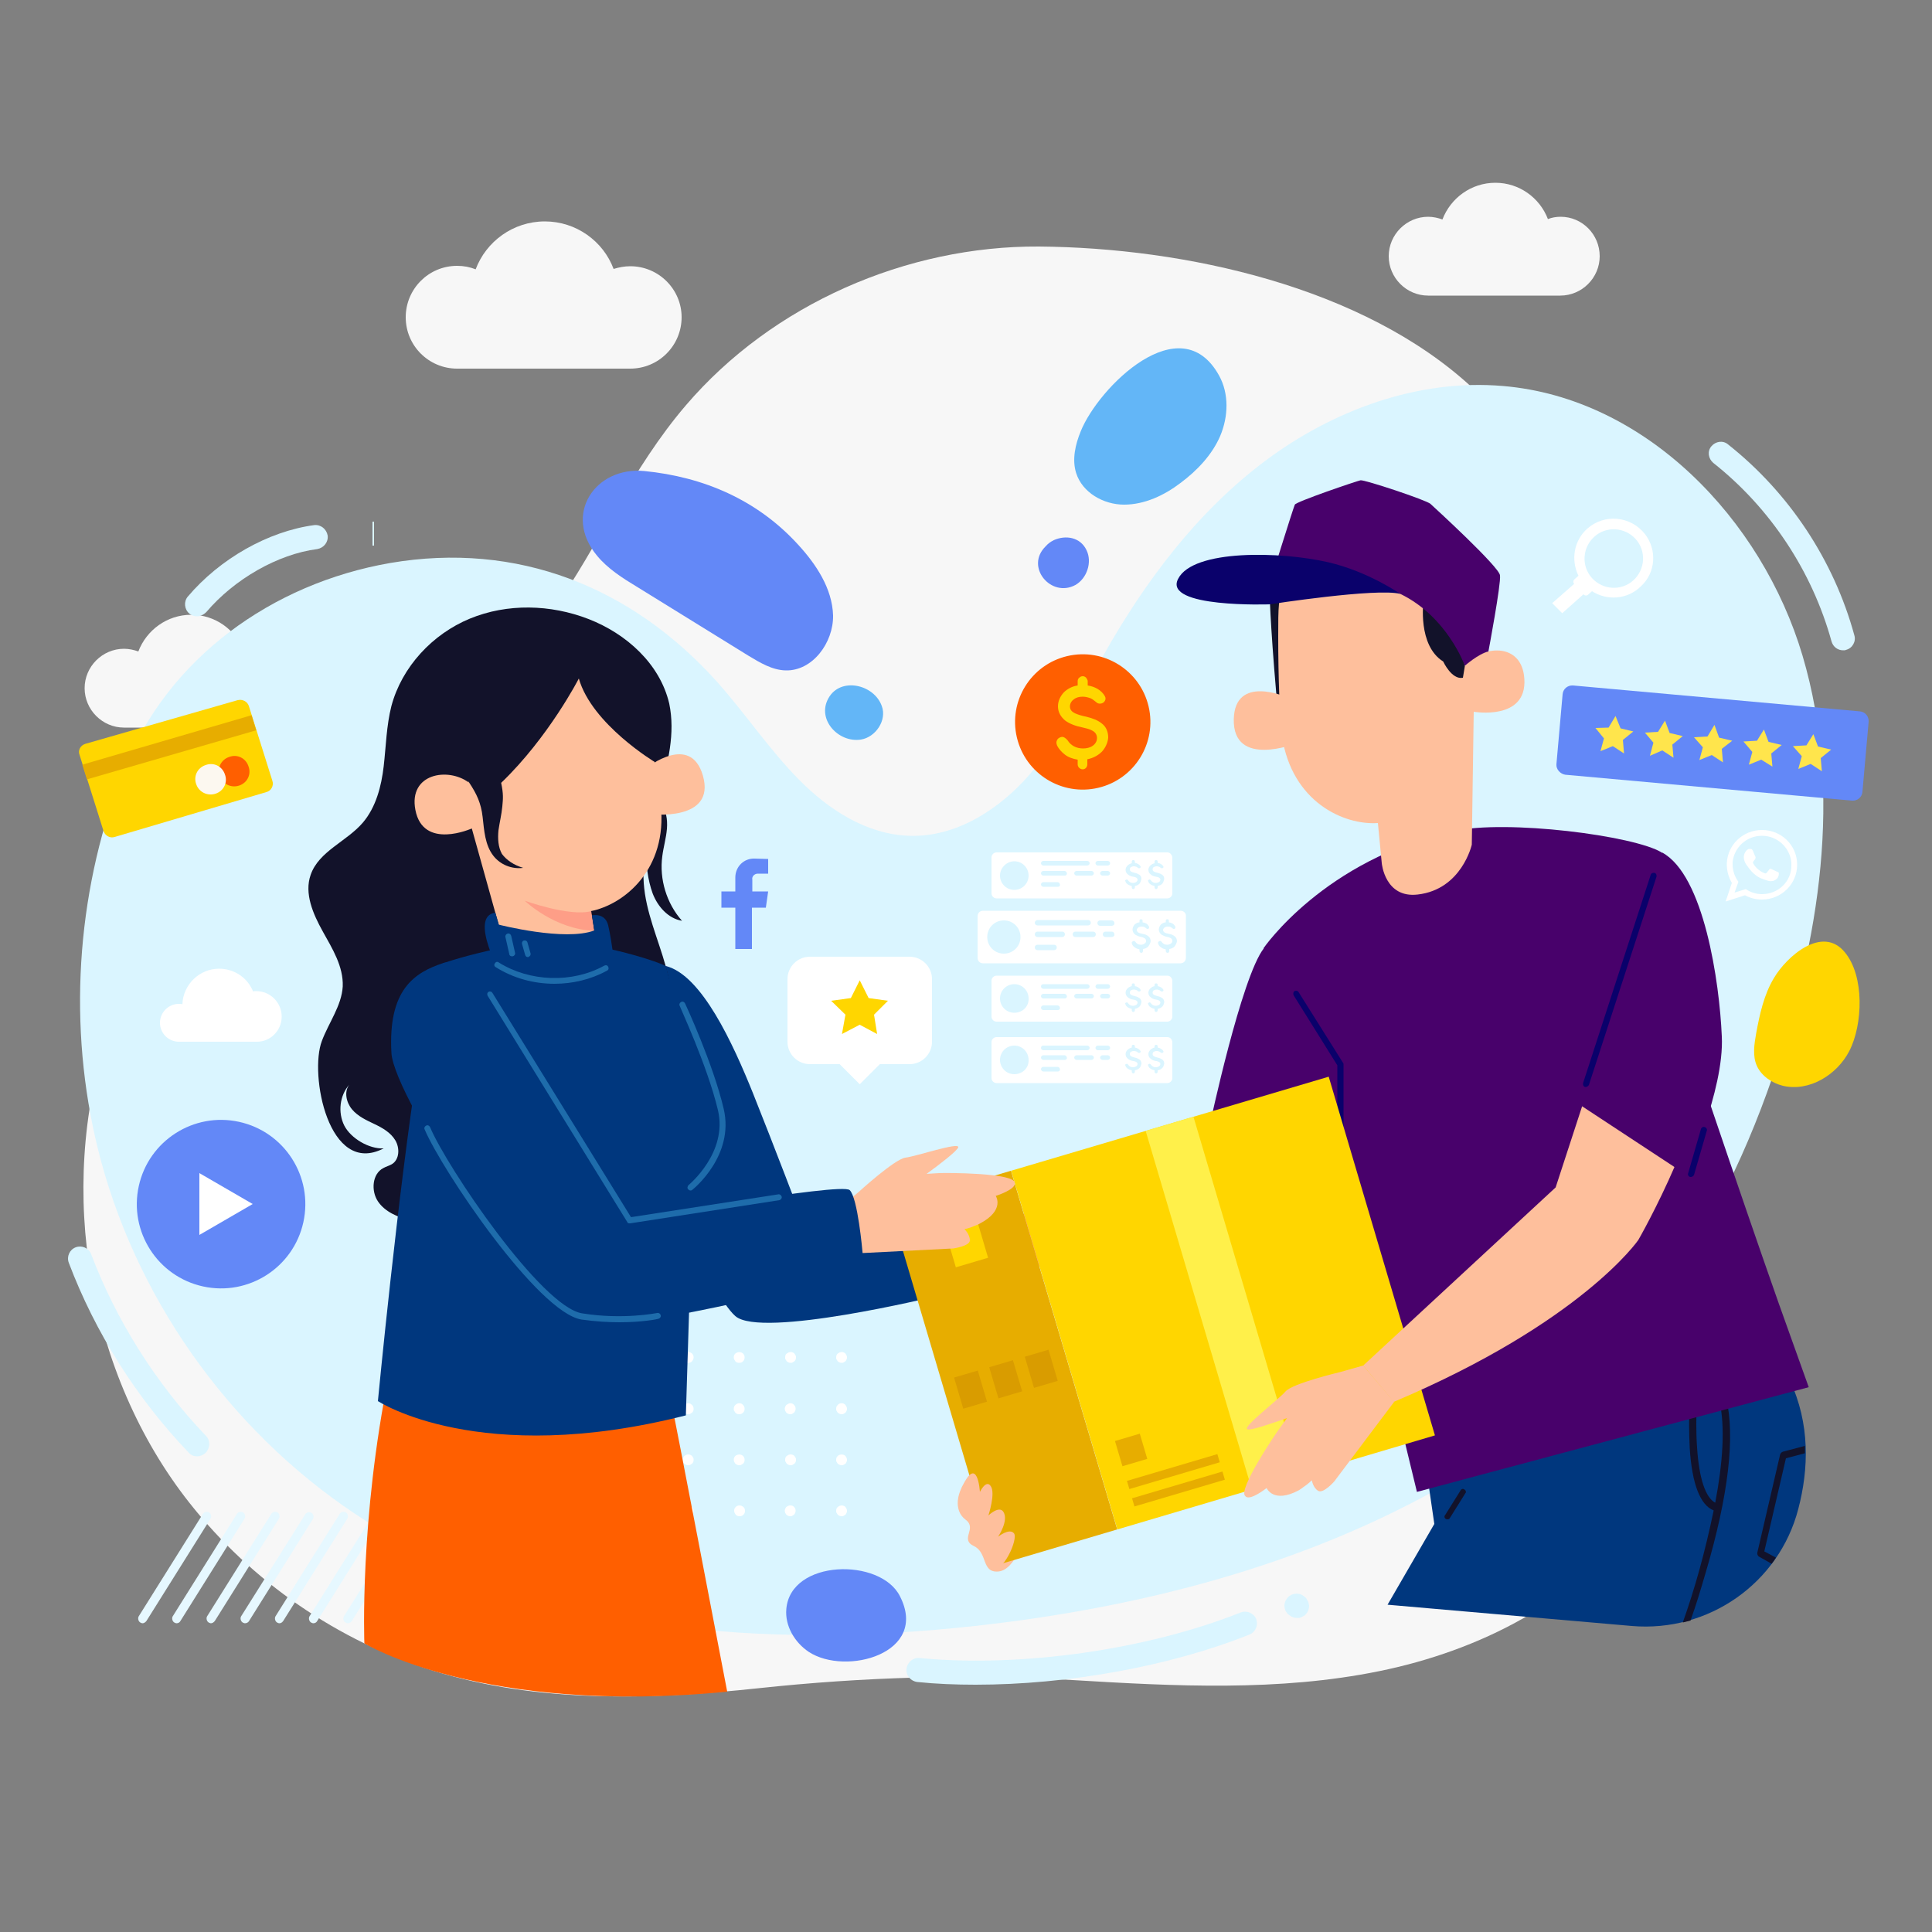 <?xml version="1.0" encoding="UTF-8" standalone="no"?>
<!-- Generator: Adobe Illustrator 23.0.0, SVG Export Plug-In . SVG Version: 6.00 Build 0)  -->

<svg
   xmlns:dc="http://purl.org/dc/elements/1.1/"
   xmlns:cc="http://creativecommons.org/ns#"
   xmlns:rdf="http://www.w3.org/1999/02/22-rdf-syntax-ns#"
   xmlns:svg="http://www.w3.org/2000/svg"
   xmlns="http://www.w3.org/2000/svg"
   xmlns:sodipodi="http://sodipodi.sourceforge.net/DTD/sodipodi-0.dtd"
   xmlns:inkscape="http://www.inkscape.org/namespaces/inkscape"
   version="1.1"
   x="0px"
   y="0px"
   viewBox="0 0 500 500"
   style="enable-background:new 0 0 500 500;"
   xml:space="preserve"
   id="svg471"
   sodipodi:docname="envio.svg"
   inkscape:version="0.92.4 (5da689c313, 2019-01-14)"><rect x="0" y="0" width="500" height="500" fill="#808080" stroke="none"/><defs
   id="defs475" /><sodipodi:namedview
   pagecolor="#ffffff"
   bordercolor="#666666"
   borderopacity="1"
   objecttolerance="10"
   gridtolerance="10"
   guidetolerance="10"
   inkscape:pageopacity="0"
   inkscape:pageshadow="2"
   inkscape:window-width="1920"
   inkscape:window-height="1017"
   id="namedview473"
   showgrid="false"
   inkscape:zoom="1.3350176"
   inkscape:cx="318.94432"
   inkscape:cy="267.20446"
   inkscape:window-x="-8"
   inkscape:window-y="-8"
   inkscape:window-maximized="1"
   inkscape:current-layer="g341" />
<style
   type="text/css"
   id="style2">
	.st0{fill:#F7F7F7;}
	.st1{fill:#E6F8FF;}
	.st2{fill:#DAF5FF;}
	.st3{fill:#6388F7;}
	.st4{fill:#63B6F7;}
	.st5{fill:#FFD600;}
	.st6{fill:#FFFFFF;}
	.st7{fill:#FF87C3;}
	.st8{fill:#00377E;}
	.st9{fill:#12122A;}
	.st10{fill:#FF5F00;}
	.st11{fill:#C74200;}
	.st12{fill:#00DDD1;}
	.st13{fill:#E7AD00;}
	.st14{fill:#FFF04A;}
	.st15{fill:#D99C00;}
	.st16{fill:#D56398;}
	.st17{fill:#1E6CAB;}
	.st18{fill:#FCF8F0;}
	.st19{fill:#FFE54C;}
</style>
<g
   id="BACKGROUND">
	<g
   id="g20">
		<g
   id="g18">
			<g
   id="g8">
				<g
   id="g6">
					<path
   class="st0"
   d="M23.6,330.8c3.7,21.2,12.3,41.5,25.4,58.1c16.1,20.4,38.4,35.8,63.2,43.5c27.2,8.4,56.2,7.5,84.2,4.5       c27.1-2.9,53.9-3.7,81.2-2.1c26.5,1.6,53.3,3,79.3-2.3c25.6-5.2,51.8-18,66.8-40.2c16.3-24.1,12-56.7-0.1-81.6       c-9.5-19.6-21.8-38.9-19.2-61.6c1.2-10.9,3-21.7,5.4-32.4c4.7-21.4,5.6-44.1,0.3-65.5c-4.7-19.2-14.5-37.3-29-50.8       c-28.3-26.3-74.7-36.3-112.2-36.6c-34.3-0.2-69,14.9-91.4,41.1c-13.9,16.2-22.5,36.1-34.6,53.5c-20.5,29.4-52.4,36.9-79.6,57.7       C28.7,242.5,16.3,289.2,23.6,330.8z"
   id="path4" />
				</g>
			</g>
			<g
   id="g16">
				<path
   class="st0"
   d="M163.1,68.9c-1.5,0-3,0.3-4.3,0.7c-2.7-7.2-9.7-12.3-17.8-12.3c-8.2,0-15.2,5.2-17.9,12.4      c-1.5-0.6-3.1-0.9-4.8-0.9c-7.4,0-13.3,6-13.3,13.3c0,7.4,6,13.3,13.3,13.3c1.2,0,43.6,0,44.8,0c7.4,0,13.3-6,13.3-13.3      C176.4,74.9,170.5,68.9,163.1,68.9z"
   id="path10" />
				<path
   class="st0"
   d="M66.4,167.9c-1.2,0-2.3,0.2-3.3,0.6c-2.1-5.5-7.4-9.4-13.6-9.4c-6.3,0-11.6,4-13.7,9.5      c-1.1-0.4-2.4-0.7-3.7-0.7c-5.6,0-10.2,4.6-10.2,10.2c0,5.6,4.6,10.2,10.2,10.2c0.9,0,33.3,0,34.2,0c5.6,0,10.2-4.6,10.2-10.2      C76.6,172.5,72,167.9,66.4,167.9z"
   id="path12" />
				<path
   class="st0"
   d="M403.9,56.1c-1.2,0-2.3,0.2-3.3,0.6c-2.1-5.5-7.4-9.4-13.6-9.4c-6.3,0-11.6,4-13.7,9.5      c-1.1-0.4-2.4-0.7-3.7-0.7c-5.6,0-10.2,4.6-10.2,10.2c0,5.6,4.6,10.2,10.2,10.2c0.9,0,33.3,0,34.2,0c5.6,0,10.2-4.6,10.2-10.2      C414,60.7,409.5,56.1,403.9,56.1z"
   id="path14" />
			</g>
		</g>
	</g>
</g>
<g
   id="OBJECTS">
	<g
   id="g468">
		<g
   id="g117">
			<g
   id="g63">
				<g
   id="g25">
					<path
   class="st1"
   d="m 36.9,420.1 c -0.2,0 -0.4,-0.1 -0.6,-0.2 -0.5,-0.3 -0.7,-1.1 -0.4,-1.6 l 16.6,-26.5 c 0.3,-0.5 1,-0.7 1.6,-0.4 0.5,0.3 0.7,1.1 0.4,1.6 l -16.6,26.5 c -0.3,0.4 -0.7,0.6 -1,0.6 z"
   id="path23"
   inkscape:connector-curvature="0"
   style="fill:#e6f8ff" />
				</g>
				<g
   id="g29">
					<path
   class="st1"
   d="m 45.7,420.1 c -0.2,0 -0.4,-0.1 -0.6,-0.2 -0.5,-0.3 -0.7,-1.1 -0.4,-1.6 l 16.6,-26.5 c 0.3,-0.5 1,-0.7 1.6,-0.4 0.5,0.3 0.7,1.1 0.4,1.6 l -16.6,26.5 c -0.2,0.4 -0.6,0.6 -1,0.6 z"
   id="path27"
   inkscape:connector-curvature="0"
   style="fill:#e6f8ff" />
				</g>
				<g
   id="g33">
					<path
   class="st1"
   d="m 54.6,420.1 c -0.2,0 -0.4,-0.1 -0.6,-0.2 -0.5,-0.3 -0.7,-1.1 -0.4,-1.6 l 16.6,-26.5 c 0.3,-0.5 1,-0.7 1.6,-0.4 0.5,0.3 0.7,1.1 0.4,1.6 l -16.6,26.5 c -0.3,0.4 -0.7,0.6 -1,0.6 z"
   id="path31"
   inkscape:connector-curvature="0"
   style="fill:#e6f8ff" />
				</g>
				<g
   id="g37">
					<path
   class="st1"
   d="m 63.4,420.1 c -0.2,0 -0.4,-0.1 -0.6,-0.2 -0.5,-0.3 -0.7,-1.1 -0.4,-1.6 L 79,391.9 c 0.3,-0.5 1,-0.7 1.6,-0.4 0.5,0.3 0.7,1.1 0.4,1.6 l -16.6,26.5 c -0.2,0.3 -0.6,0.5 -1,0.5 z"
   id="path35"
   inkscape:connector-curvature="0"
   style="fill:#e6f8ff" />
				</g>
				<g
   id="g41">
					<path
   class="st1"
   d="m 72.3,420.1 c -0.2,0 -0.4,-0.1 -0.6,-0.2 -0.5,-0.3 -0.7,-1.1 -0.4,-1.6 l 16.6,-26.5 c 0.3,-0.5 1,-0.7 1.6,-0.4 0.5,0.3 0.7,1.1 0.4,1.6 l -16.6,26.5 c -0.3,0.4 -0.6,0.6 -1,0.6 z"
   id="path39"
   inkscape:connector-curvature="0"
   style="fill:#e6f8ff" />
				</g>
				<g
   id="g45">
					<path
   class="st1"
   d="m 81.1,420.1 c -0.2,0 -0.4,-0.1 -0.6,-0.2 -0.5,-0.3 -0.7,-1.1 -0.4,-1.6 l 16.6,-26.5 c 0.3,-0.5 1.1,-0.7 1.6,-0.4 0.5,0.3 0.7,1.1 0.4,1.6 l -16.6,26.5 c -0.2,0.4 -0.6,0.6 -1,0.6 z"
   id="path43"
   inkscape:connector-curvature="0"
   style="fill:#e6f8ff" />
				</g>
				<g
   id="g49">
					<path
   class="st1"
   d="m 90,420.1 c -0.2,0 -0.4,-0.1 -0.6,-0.2 -0.5,-0.3 -0.7,-1.1 -0.4,-1.6 l 16.6,-26.5 c 0.3,-0.5 1.1,-0.7 1.6,-0.4 0.5,0.3 0.7,1.1 0.4,1.6 L 91,419.6 c -0.3,0.3 -0.6,0.5 -1,0.5 z"
   id="path47"
   inkscape:connector-curvature="0"
   style="fill:#e6f8ff" />
				</g>
				<g
   id="g53">
					<path
   class="st1"
   d="m 98.8,420.1 c -0.2,0 -0.4,-0.1 -0.6,-0.2 -0.5,-0.3 -0.7,-1.1 -0.4,-1.6 l 16.6,-26.5 c 0.3,-0.5 1,-0.7 1.6,-0.4 0.5,0.3 0.7,1.1 0.4,1.6 l -16.6,26.5 c -0.2,0.4 -0.6,0.6 -1,0.6 z"
   id="path51"
   inkscape:connector-curvature="0"
   style="fill:#e6f8ff" />
				</g>
				<g
   id="g57">
					<path
   class="st1"
   d="m 107.7,420.1 c -0.2,0 -0.4,-0.1 -0.6,-0.2 -0.5,-0.3 -0.7,-1.1 -0.4,-1.6 l 16.6,-26.5 c 0.3,-0.5 1,-0.7 1.6,-0.4 0.5,0.3 0.7,1.1 0.4,1.6 l -16.6,26.5 c -0.2,0.4 -0.6,0.6 -1,0.6 z"
   id="path55"
   inkscape:connector-curvature="0"
   style="fill:#e6f8ff" />
				</g>
				<g
   id="g61">
					<path
   class="st1"
   d="m 116.6,420.1 c -0.2,0 -0.4,-0.1 -0.6,-0.2 -0.5,-0.3 -0.7,-1.1 -0.4,-1.6 l 16.6,-26.5 c 0.3,-0.5 1,-0.7 1.6,-0.4 0.5,0.3 0.7,1.1 0.4,1.6 l -16.6,26.5 c -0.3,0.4 -0.7,0.6 -1,0.6 z"
   id="path59"
   inkscape:connector-curvature="0"
   style="fill:#e6f8ff" />
				</g>
			</g>
			<g
   id="g67">
				<path
   class="st2"
   d="m 30.1,204.4 c -10.9,30.6 -12.4,64.6 -4,95.9 10.3,38.2 35.4,72.3 68.9,93.5 45.8,29 103.4,32.9 157.3,27 42.6,-4.7 85.4,-15.6 122.7,-37.1 42.4,-24.4 68,-59.3 83.8,-105.2 12.1,-34.9 18.2,-73.3 7.7,-108.8 C 456,134.3 425.8,103 389,99.9 c -21.9,-1.9 -44,6.2 -61.6,19.4 -17.6,13.2 -31.1,31.2 -41.9,50.4 -5.9,10.5 -11.1,21.5 -19,30.7 -7.9,9.1 -19.1,16.3 -31.1,15.9 -11,-0.3 -20.9,-6.7 -28.6,-14.5 -7.7,-7.8 -13.8,-17 -21.1,-25.2 -22.2,-24.8 -51.9,-36.5 -84.7,-30.9 -30.6,5.3 -57.5,24.6 -69,53.5 -0.7,1.7 -1.3,3.5 -1.9,5.2 z"
   id="path65"
   inkscape:connector-curvature="0"
   style="fill:#daf5ff" />
			</g>
			<g
   id="g71">
				<path
   class="st3"
   d="m 154.5,143.8 c 2.8,3.4 6.6,5.8 10.4,8.1 9.6,5.9 19.2,11.9 28.8,17.8 3,1.8 6.1,3.7 9.6,3.8 7,0.2 12.4,-7.2 12.3,-14.2 -0.2,-7 -4.4,-13.3 -9.1,-18.4 -10.5,-11.5 -24.4,-17.5 -39.8,-19 -12.6,-1.2 -21.1,11.2 -12.2,21.9 z"
   id="path69"
   inkscape:connector-curvature="0"
   style="fill:#6388f7" />
			</g>
			<g
   id="g75">
				<path
   class="st4"
   d="m 228.2,182.7 c -2,-5.6 -10.7,-7.6 -13.8,-2 -3.1,5.5 2.6,11.6 8.4,10.7 3.8,-0.6 6.8,-5 5.4,-8.7 z"
   id="path73"
   inkscape:connector-curvature="0"
   style="fill:#63b6f7" />
			</g>
			<g
   id="g79">
				<path
   class="st2"
   d="m 51,376.9 c -0.8,0 -1.6,-0.3 -2.2,-1 -13.5,-14.1 -24.2,-31.1 -31,-49.1 -0.6,-1.6 0.2,-3.4 1.8,-4 1.6,-0.6 3.4,0.2 4,1.8 6.5,17.2 16.8,33.5 29.7,47 1.2,1.2 1.1,3.2 -0.1,4.4 -0.7,0.6 -1.4,0.9 -2.2,0.9 z"
   id="path77"
   inkscape:connector-curvature="0"
   style="fill:#daf5ff" />
			</g>
			<g
   id="g83">
				<path
   class="st2"
   d="m 477,168.3 c -1.4,0 -2.6,-0.9 -3,-2.3 -5,-18.1 -15.8,-34.5 -30.6,-46.2 -1.3,-1.1 -1.6,-3 -0.5,-4.3 1.1,-1.3 3,-1.6 4.3,-0.5 15.8,12.5 27.4,30 32.7,49.4 0.5,1.6 -0.5,3.4 -2.2,3.8 -0.1,0.1 -0.4,0.1 -0.7,0.1 z"
   id="path81"
   inkscape:connector-curvature="0"
   style="fill:#daf5ff" />
			</g>
			<g
   id="g87">
				<path
   class="st2"
   d="m 51,159.5 c -0.7,0 -1.4,-0.2 -2,-0.7 -1.3,-1.1 -1.5,-3.1 -0.4,-4.4 8.3,-9.8 20.8,-16.9 32.7,-18.5 1.7,-0.2 3.2,1 3.5,2.7 0.2,1.7 -1,3.2 -2.7,3.5 -10.2,1.3 -21.5,7.8 -28.7,16.3 -0.7,0.7 -1.6,1.1 -2.4,1.1 z"
   id="path85"
   inkscape:connector-curvature="0"
   style="fill:#daf5ff" />
			</g>
			<g
   id="g91">
				<rect
   x="96.4"
   y="135"
   class="st2"
   width="0.4"
   height="6.2"
   id="rect89"
   style="fill:#daf5ff" />
			</g>
			<g
   id="g95">
				<path
   class="st2"
   d="m 252.5,436 c -5.2,0 -10.2,-0.2 -15.1,-0.7 -1.7,-0.2 -3,-1.7 -2.8,-3.4 0.2,-1.7 1.7,-3 3.4,-2.8 26.1,2.5 58.7,-2.1 83.1,-11.8 1.6,-0.6 3.4,0.2 4,1.7 0.6,1.6 -0.2,3.4 -1.7,4 -20.7,8.3 -47.2,13 -70.9,13 z"
   id="path93"
   inkscape:connector-curvature="0"
   style="fill:#daf5ff" />
			</g>
			<g
   id="g99">
				<path
   class="st2"
   d="m 335.5,418.7 c -0.2,0 -0.4,0 -0.6,-0.1 -0.2,0 -0.4,-0.1 -0.6,-0.2 -0.2,-0.1 -0.4,-0.2 -0.5,-0.3 -0.2,-0.1 -0.3,-0.2 -0.5,-0.4 -0.6,-0.6 -0.9,-1.4 -0.9,-2.2 0,-0.2 0,-0.4 0.1,-0.6 0,-0.2 0.1,-0.4 0.2,-0.6 0.1,-0.2 0.2,-0.4 0.3,-0.5 0.1,-0.2 0.2,-0.3 0.4,-0.5 0.7,-0.7 1.8,-1 2.8,-0.8 0.2,0 0.4,0.1 0.6,0.2 0.2,0.1 0.4,0.2 0.5,0.3 0.2,0.1 0.3,0.2 0.5,0.4 0.2,0.1 0.3,0.3 0.4,0.5 0.1,0.2 0.2,0.3 0.3,0.5 0.1,0.2 0.1,0.4 0.2,0.6 0,0.2 0.1,0.4 0.1,0.6 0,0.8 -0.3,1.6 -0.9,2.2 -0.1,0.2 -0.3,0.3 -0.5,0.4 -0.2,0.1 -0.4,0.2 -0.5,0.3 -0.2,0.1 -0.4,0.1 -0.6,0.2 -0.4,0 -0.6,0 -0.8,0 z"
   id="path97"
   inkscape:connector-curvature="0"
   style="fill:#daf5ff" />
			</g>
			<g
   id="g103">
				<path
   class="st3"
   d="m 203.5,416.4 c -0.4,4.4 2.2,8.7 5.8,11.1 9.6,6.3 31.2,0.4 23.6,-14.4 -5,-10 -28.3,-9.6 -29.4,3.3 z"
   id="path101"
   inkscape:connector-curvature="0"
   style="fill:#6388f7" />
			</g>
			<g
   id="g107">
				<path
   class="st5"
   d="m 459.1,253.1 c -2.6,4.3 -3.7,9.4 -4.6,14.3 -0.5,2.8 -1,5.9 0.2,8.5 1.2,2.6 3.9,4.4 6.7,5.1 6.8,1.6 14,-2.8 17.2,-9 3.5,-6.8 4,-19.4 -1.2,-25.6 -5.8,-7 -15,1.1 -18.3,6.7 z"
   id="path105"
   inkscape:connector-curvature="0"
   style="fill:#ffd600" />
			</g>
			<g
   id="g111">
				<path
   class="st4"
   d="m 279.7,111.6 c -1.4,3.4 -2.3,7.3 -1.2,10.8 1.6,5.1 7.1,8.2 12.4,8.2 5.3,0 10.4,-2.4 14.6,-5.6 4.3,-3.2 8.2,-7.3 10.3,-12.2 2.1,-5 2.3,-10.9 -0.3,-15.6 -10,-18.1 -31.2,3 -35.8,14.4 z"
   id="path109"
   inkscape:connector-curvature="0"
   style="fill:#63b6f7" />
			</g>
			<g
   id="g115">
				<path
   class="st3"
   d="m 272.7,139.8 c 3.1,-1.4 6.9,-0.8 8.5,2.6 1.5,3.1 0.1,7.3 -2.9,9 -6.3,3.4 -13.1,-4.7 -7.7,-10 0.6,-0.7 1.3,-1.2 2.1,-1.6 z"
   id="path113"
   inkscape:connector-curvature="0"
   style="fill:#6388f7" />
			</g>
		</g>
		<g
   id="g121">
			<path
   class="st6"
   d="m 152.6,337.1 c 0.3,0.2 0.4,0.6 0.4,1 0,0.2 0,0.4 -0.1,0.5 -0.1,0.2 -0.2,0.3 -0.3,0.5 -0.3,0.3 -0.6,0.4 -1,0.4 -0.2,0 -0.4,0 -0.5,-0.1 -0.2,-0.1 -0.3,-0.2 -0.5,-0.3 -0.1,-0.1 -0.2,-0.3 -0.3,-0.5 -0.1,-0.2 -0.1,-0.4 -0.1,-0.5 0,-0.4 0.2,-0.7 0.4,-1 0.1,-0.1 0.3,-0.2 0.5,-0.3 0.5,-0.2 1.1,-0.1 1.5,0.3 z m 13.3,0 c -0.1,-0.1 -0.3,-0.2 -0.5,-0.3 -0.5,-0.2 -1.1,-0.1 -1.5,0.3 -0.1,0.1 -0.2,0.3 -0.3,0.4 -0.1,0.2 -0.1,0.4 -0.1,0.5 0,0.4 0.2,0.7 0.4,1 0.1,0.1 0.3,0.2 0.5,0.3 0.2,0.1 0.4,0.1 0.5,0.1 0.2,0 0.4,0 0.5,-0.1 0.2,-0.1 0.3,-0.2 0.5,-0.3 0.1,-0.1 0.2,-0.3 0.3,-0.5 0.1,-0.2 0.1,-0.4 0.1,-0.5 0,-0.2 0,-0.4 -0.1,-0.5 -0.1,-0.1 -0.2,-0.3 -0.3,-0.4 z m 11.7,-0.3 c -0.2,0.1 -0.3,0.2 -0.5,0.3 -0.1,0.1 -0.2,0.3 -0.3,0.4 -0.1,0.2 -0.1,0.4 -0.1,0.5 0,0.4 0.1,0.7 0.4,1 0.1,0.1 0.3,0.2 0.5,0.3 0.2,0.1 0.4,0.1 0.5,0.1 0.2,0 0.4,0 0.5,-0.1 0.2,-0.1 0.3,-0.2 0.5,-0.3 0.3,-0.3 0.4,-0.6 0.4,-1 0,-0.4 -0.1,-0.7 -0.4,-1 -0.4,-0.3 -1,-0.4 -1.5,-0.2 z m 14.7,0.3 c -0.1,-0.1 -0.3,-0.2 -0.5,-0.3 -0.5,-0.2 -1.1,-0.1 -1.5,0.3 -0.1,0.1 -0.2,0.3 -0.3,0.5 -0.1,0.2 -0.1,0.4 -0.1,0.5 0,0.2 0,0.4 0.1,0.5 0.1,0.2 0.2,0.3 0.3,0.5 0.3,0.3 0.6,0.4 1,0.4 0.4,0 0.7,-0.1 1,-0.4 0.3,-0.3 0.4,-0.6 0.4,-1 0,-0.2 0,-0.4 -0.1,-0.5 0,-0.2 -0.1,-0.4 -0.3,-0.5 z m 11.7,-0.3 c -0.2,0.1 -0.3,0.2 -0.5,0.3 -0.1,0.1 -0.2,0.3 -0.3,0.5 -0.1,0.2 -0.1,0.4 -0.1,0.5 0,0.4 0.2,0.7 0.4,1 0.1,0.1 0.3,0.2 0.5,0.3 0.2,0.1 0.4,0.1 0.5,0.1 0.2,0 0.4,0 0.5,-0.1 0.2,-0.1 0.3,-0.2 0.5,-0.3 0.1,-0.1 0.2,-0.3 0.3,-0.5 0.1,-0.2 0.1,-0.4 0.1,-0.5 0,-0.4 -0.1,-0.7 -0.4,-1 -0.3,-0.4 -1,-0.5 -1.5,-0.3 z m 12.8,2.3 c 0.1,0.1 0.3,0.2 0.5,0.3 0.2,0.1 0.4,0.1 0.5,0.1 0.2,0 0.4,0 0.5,-0.1 0.2,-0.1 0.3,-0.2 0.5,-0.3 0.1,-0.1 0.2,-0.3 0.3,-0.5 0.1,-0.2 0.1,-0.4 0.1,-0.5 0,-0.4 -0.2,-0.7 -0.4,-1 -0.5,-0.5 -1.5,-0.5 -2,0 -0.3,0.3 -0.4,0.6 -0.4,1 0,0.2 0,0.4 0.1,0.5 0.1,0.2 0.2,0.4 0.3,0.5 z M 151.1,350 c -0.2,0.1 -0.3,0.2 -0.5,0.3 -0.3,0.3 -0.4,0.6 -0.4,1 0,0.2 0,0.4 0.1,0.5 0.1,0.2 0.2,0.3 0.3,0.5 0.1,0.1 0.3,0.2 0.5,0.3 0.2,0.1 0.4,0.1 0.5,0.1 0.4,0 0.7,-0.1 1,-0.4 0.1,-0.1 0.2,-0.3 0.3,-0.5 0.1,-0.2 0.1,-0.4 0.1,-0.5 0,-0.4 -0.1,-0.7 -0.4,-1 -0.4,-0.4 -1,-0.5 -1.5,-0.3 z m 13.2,0 c -0.2,0.1 -0.3,0.2 -0.5,0.3 -0.3,0.2 -0.4,0.6 -0.4,1 0,0.4 0.2,0.7 0.4,1 0.3,0.3 0.6,0.4 1,0.4 0.2,0 0.4,0 0.5,-0.1 0.2,-0.1 0.3,-0.2 0.5,-0.3 0.1,-0.1 0.2,-0.3 0.3,-0.5 0.1,-0.2 0.1,-0.4 0.1,-0.5 0,-0.4 -0.1,-0.7 -0.4,-1 -0.3,-0.4 -1,-0.5 -1.5,-0.3 z m 13.3,0 c -0.2,0.1 -0.3,0.2 -0.5,0.3 -0.1,0.1 -0.2,0.3 -0.3,0.5 -0.1,0.2 -0.1,0.4 -0.1,0.5 0,0.4 0.1,0.7 0.4,1 0.1,0.1 0.3,0.2 0.5,0.3 0.2,0.1 0.4,0.1 0.5,0.1 0.4,0 0.7,-0.1 1,-0.4 0.1,-0.1 0.2,-0.3 0.3,-0.5 0.1,-0.2 0.1,-0.4 0.1,-0.5 0,-0.4 -0.1,-0.7 -0.4,-1 -0.4,-0.4 -1,-0.5 -1.5,-0.3 z m 12.7,0.3 c -0.3,0.3 -0.4,0.6 -0.4,1 0,0.4 0.2,0.7 0.4,1 0.3,0.3 0.6,0.4 1,0.4 0.4,0 0.7,-0.1 1,-0.4 0.3,-0.3 0.4,-0.6 0.4,-1 0,-0.4 -0.1,-0.7 -0.4,-1 -0.5,-0.5 -1.4,-0.5 -2,0 z m 15.3,0 c -0.4,-0.4 -1,-0.5 -1.5,-0.3 -0.2,0.1 -0.3,0.2 -0.5,0.3 -0.3,0.2 -0.4,0.6 -0.4,1 0,0.2 0,0.4 0.1,0.5 0.1,0.2 0.2,0.3 0.3,0.5 0.1,0.1 0.3,0.2 0.5,0.3 0.2,0.1 0.4,0.1 0.5,0.1 0.2,0 0.4,0 0.5,-0.1 0.2,-0.1 0.3,-0.2 0.5,-0.3 0.3,-0.3 0.4,-0.6 0.4,-1 0,-0.2 0,-0.4 -0.1,-0.5 -0.1,-0.2 -0.2,-0.3 -0.3,-0.5 z m 11.7,-0.3 c -0.2,0.1 -0.3,0.2 -0.5,0.3 -0.3,0.3 -0.4,0.6 -0.4,1 0,0.2 0,0.4 0.1,0.5 0.1,0.2 0.2,0.3 0.3,0.5 0.1,0.1 0.3,0.2 0.5,0.3 0.2,0.1 0.4,0.1 0.5,0.1 0.2,0 0.4,0 0.5,-0.1 0.2,-0.1 0.3,-0.2 0.5,-0.3 0.1,-0.1 0.2,-0.3 0.3,-0.5 0.1,-0.2 0.1,-0.4 0.1,-0.5 0,-0.4 -0.2,-0.7 -0.4,-1 -0.4,-0.4 -1,-0.5 -1.5,-0.3 z m -64.7,13.6 c -0.4,-0.4 -1,-0.5 -1.5,-0.3 -0.2,0.1 -0.3,0.2 -0.5,0.3 -0.1,0.1 -0.2,0.3 -0.3,0.5 -0.1,0.2 -0.1,0.4 -0.1,0.5 0,0.4 0.2,0.7 0.4,1 0.3,0.3 0.6,0.4 1,0.4 0.4,0 0.7,-0.1 1,-0.4 0.3,-0.3 0.4,-0.6 0.4,-1 0,-0.2 0,-0.4 -0.1,-0.5 0,-0.2 -0.2,-0.4 -0.3,-0.5 z m 11.7,-0.3 c -0.2,0.1 -0.3,0.2 -0.5,0.3 -0.3,0.2 -0.4,0.6 -0.4,1 0,0.4 0.2,0.7 0.4,1 0.3,0.3 0.6,0.4 1,0.4 0.2,0 0.4,0 0.5,-0.1 0.2,-0.1 0.3,-0.2 0.5,-0.3 0.1,-0.1 0.2,-0.3 0.3,-0.5 0.1,-0.2 0.1,-0.4 0.1,-0.5 0,-0.4 -0.1,-0.7 -0.4,-1 -0.3,-0.4 -1,-0.6 -1.5,-0.3 z m 13.3,0 c -0.2,0.1 -0.3,0.2 -0.5,0.3 -0.1,0.1 -0.2,0.3 -0.3,0.5 -0.1,0.2 -0.1,0.4 -0.1,0.5 0,0.4 0.1,0.7 0.4,1 0.1,0.1 0.3,0.2 0.5,0.3 0.2,0.1 0.4,0.1 0.5,0.1 0.2,0 0.4,0 0.5,-0.1 0.2,-0.1 0.3,-0.2 0.5,-0.3 0.3,-0.3 0.4,-0.6 0.4,-1 0,-0.4 -0.1,-0.7 -0.4,-1 -0.4,-0.4 -1,-0.6 -1.5,-0.3 z m 12.7,0.3 c -0.3,0.3 -0.4,0.6 -0.4,1 0,0.2 0,0.4 0.1,0.5 0.1,0.2 0.2,0.3 0.3,0.5 0.3,0.3 0.6,0.4 1,0.4 0.4,0 0.7,-0.1 1,-0.4 0.3,-0.3 0.4,-0.6 0.4,-1 0,-0.4 -0.1,-0.7 -0.4,-1 -0.5,-0.6 -1.4,-0.6 -2,0 z m 13.7,-0.3 c -0.2,0.1 -0.3,0.2 -0.5,0.3 -0.1,0.1 -0.2,0.3 -0.3,0.5 -0.1,0.2 -0.1,0.4 -0.1,0.5 0,0.4 0.2,0.7 0.4,1 0.1,0.1 0.3,0.2 0.5,0.3 0.2,0.1 0.4,0.1 0.5,0.1 0.2,0 0.4,0 0.5,-0.1 0.2,-0.1 0.3,-0.2 0.5,-0.3 0.1,-0.1 0.2,-0.3 0.3,-0.5 0.1,-0.2 0.1,-0.4 0.1,-0.5 0,-0.4 -0.1,-0.7 -0.4,-1 -0.3,-0.4 -1,-0.6 -1.5,-0.3 z m 12.8,0.3 c -0.3,0.3 -0.4,0.6 -0.4,1 0,0.2 0,0.4 0.1,0.5 0.1,0.2 0.2,0.3 0.3,0.5 0.1,0.1 0.3,0.2 0.5,0.3 0.2,0.1 0.4,0.1 0.5,0.1 0.2,0 0.4,0 0.5,-0.1 0.2,-0.1 0.3,-0.2 0.5,-0.3 0.1,-0.1 0.2,-0.3 0.3,-0.5 0.1,-0.2 0.1,-0.4 0.1,-0.5 0,-0.4 -0.2,-0.7 -0.4,-1 -0.5,-0.6 -1.5,-0.6 -2,0 z m -64.2,13.2 c -0.4,-0.4 -1,-0.5 -1.5,-0.3 -0.2,0.1 -0.3,0.2 -0.5,0.3 -0.1,0.1 -0.2,0.3 -0.3,0.5 -0.1,0.2 -0.1,0.4 -0.1,0.5 0,0.4 0.2,0.7 0.4,1 0.3,0.3 0.6,0.4 1,0.4 0.4,0 0.7,-0.1 1,-0.4 0.3,-0.3 0.4,-0.6 0.4,-1 0,-0.2 0,-0.4 -0.1,-0.5 0,-0.2 -0.2,-0.4 -0.3,-0.5 z m 12.8,-0.3 c -0.5,-0.2 -1.1,-0.1 -1.5,0.3 -0.3,0.2 -0.4,0.6 -0.4,1 0,0.4 0.2,0.7 0.4,1 0.1,0.1 0.3,0.2 0.5,0.3 0.2,0.1 0.4,0.1 0.5,0.1 0.2,0 0.4,0 0.5,-0.1 0.2,-0.1 0.3,-0.2 0.5,-0.3 0.3,-0.3 0.4,-0.6 0.4,-1 0,-0.4 -0.1,-0.7 -0.4,-1 -0.2,-0.1 -0.3,-0.2 -0.5,-0.3 z m 13.7,0.3 c -0.4,-0.4 -1,-0.5 -1.5,-0.3 -0.2,0.1 -0.3,0.2 -0.5,0.3 -0.1,0.1 -0.2,0.3 -0.3,0.5 -0.1,0.2 -0.1,0.4 -0.1,0.5 0,0.4 0.1,0.7 0.4,1 0.1,0.1 0.3,0.2 0.5,0.3 0.2,0.1 0.4,0.1 0.5,0.1 0.2,0 0.4,0 0.5,-0.1 0.2,-0.1 0.3,-0.2 0.5,-0.3 0.3,-0.3 0.4,-0.6 0.4,-1 0,-0.2 0,-0.4 -0.1,-0.5 -0.1,-0.2 -0.2,-0.4 -0.3,-0.5 z m 11.2,0 c -0.3,0.3 -0.4,0.6 -0.4,1 0,0.4 0.2,0.7 0.4,1 0.1,0.1 0.3,0.2 0.5,0.3 0.2,0.1 0.4,0.1 0.5,0.1 0.2,0 0.4,0 0.5,-0.1 0.2,-0.1 0.3,-0.2 0.5,-0.3 0.3,-0.3 0.4,-0.6 0.4,-1 0,-0.4 -0.1,-0.7 -0.4,-1 -0.5,-0.5 -1.4,-0.5 -2,0 z m 15.3,0 c -0.4,-0.4 -1,-0.5 -1.5,-0.3 -0.2,0.1 -0.3,0.2 -0.5,0.3 -0.3,0.2 -0.4,0.6 -0.4,1 0,0.2 0,0.4 0.1,0.5 0.1,0.2 0.2,0.3 0.3,0.5 0.1,0.1 0.3,0.2 0.5,0.3 0.2,0.1 0.4,0.1 0.5,0.1 0.2,0 0.4,0 0.5,-0.1 0.2,-0.1 0.3,-0.2 0.5,-0.3 0.3,-0.3 0.4,-0.6 0.4,-1 0,-0.2 0,-0.4 -0.1,-0.5 -0.1,-0.2 -0.2,-0.4 -0.3,-0.5 z m 11.2,0 c -0.3,0.3 -0.4,0.6 -0.4,1 0,0.2 0,0.4 0.1,0.5 0.1,0.2 0.2,0.3 0.3,0.5 0.1,0.1 0.3,0.2 0.5,0.3 0.2,0.1 0.4,0.1 0.5,0.1 0.2,0 0.4,0 0.5,-0.1 0.2,-0.1 0.3,-0.2 0.5,-0.3 0.1,-0.1 0.2,-0.3 0.3,-0.5 0.1,-0.2 0.1,-0.4 0.1,-0.5 0,-0.4 -0.2,-0.7 -0.4,-1 -0.5,-0.5 -1.5,-0.5 -2,0 z m -64.2,13.3 c -0.4,-0.4 -1,-0.5 -1.5,-0.3 -0.2,0.1 -0.3,0.2 -0.5,0.3 -0.3,0.3 -0.4,0.6 -0.4,1 0,0.4 0.2,0.7 0.4,1 0.1,0.1 0.3,0.2 0.5,0.3 0.2,0.1 0.4,0.1 0.5,0.1 0.4,0 0.7,-0.1 1,-0.4 0.1,-0.1 0.2,-0.3 0.3,-0.5 0.1,-0.2 0.1,-0.4 0.1,-0.5 0,-0.2 0,-0.4 -0.1,-0.5 0,-0.3 -0.2,-0.4 -0.3,-0.5 z m 12.8,-0.4 c -0.5,-0.2 -1.1,-0.1 -1.5,0.3 -0.3,0.2 -0.4,0.6 -0.4,1 0,0.4 0.2,0.7 0.4,1 0.1,0.1 0.3,0.2 0.5,0.3 0.2,0.1 0.4,0.1 0.5,0.1 0.2,0 0.4,0 0.5,-0.1 0.2,-0.1 0.3,-0.2 0.5,-0.3 0.3,-0.3 0.4,-0.6 0.4,-1 0,-0.4 -0.1,-0.7 -0.4,-1 -0.2,-0.1 -0.3,-0.2 -0.5,-0.3 z m 12.2,0 c -0.2,0.1 -0.3,0.2 -0.5,0.3 -0.1,0.1 -0.2,0.3 -0.3,0.5 -0.1,0.2 -0.1,0.4 -0.1,0.5 0,0.4 0.1,0.7 0.4,1 0.1,0.1 0.3,0.2 0.5,0.3 0.2,0.1 0.4,0.1 0.5,0.1 0.2,0 0.4,0 0.5,-0.1 0.2,-0.1 0.3,-0.2 0.5,-0.3 0.3,-0.3 0.4,-0.6 0.4,-1 0,-0.4 -0.1,-0.7 -0.4,-1 -0.4,-0.4 -1,-0.5 -1.5,-0.3 z m 14.3,0 c -0.5,-0.2 -1.1,-0.1 -1.5,0.3 -0.3,0.3 -0.4,0.6 -0.4,1 0,0.4 0.2,0.7 0.4,1 0.3,0.3 0.6,0.4 1,0.4 0.4,0 0.7,-0.1 1,-0.4 0.3,-0.3 0.4,-0.6 0.4,-1 0,-0.4 -0.1,-0.7 -0.4,-1 -0.2,-0.1 -0.3,-0.2 -0.5,-0.3 z m 12.1,0 c -0.2,0.1 -0.3,0.2 -0.5,0.3 -0.1,0.1 -0.2,0.3 -0.3,0.5 -0.1,0.2 -0.1,0.4 -0.1,0.5 0,0.4 0.2,0.7 0.4,1 0.1,0.1 0.3,0.2 0.5,0.3 0.2,0.1 0.4,0.1 0.5,0.1 0.2,0 0.4,0 0.5,-0.1 0.2,-0.1 0.3,-0.2 0.5,-0.3 0.1,-0.1 0.2,-0.3 0.3,-0.5 0.1,-0.2 0.1,-0.4 0.1,-0.5 0,-0.4 -0.1,-0.7 -0.4,-1 -0.3,-0.4 -1,-0.5 -1.5,-0.3 z m 13.3,0 c -0.2,0.1 -0.3,0.2 -0.5,0.3 -0.3,0.3 -0.4,0.6 -0.4,1 0,0.2 0,0.4 0.1,0.5 0.1,0.2 0.2,0.3 0.3,0.5 0.1,0.1 0.3,0.2 0.5,0.3 0.2,0.1 0.4,0.1 0.5,0.1 0.2,0 0.4,0 0.5,-0.1 0.2,-0.1 0.3,-0.2 0.5,-0.3 0.1,-0.1 0.2,-0.3 0.3,-0.5 0.1,-0.2 0.1,-0.4 0.1,-0.5 0,-0.4 -0.2,-0.7 -0.4,-1 -0.4,-0.4 -1,-0.5 -1.5,-0.3 z"
   id="path119"
   inkscape:connector-curvature="0"
   style="fill:#ffffff" />
		</g>
		<g
   id="g343">
			<g
   id="g131">
				<g
   id="g125">
					<path
   class="st7"
   d="m 172.3,250 c 12.5,5.1 31.7,67.1 31.7,67.1 l 74.3,-3.6 2.4,11.2 c 0,0 -76.3,19.8 -85.3,15.4 -9,-4.3 -28.7,-41.8 -28.7,-41.8 z"
   id="path123"
   inkscape:connector-curvature="0"
   style="fill:#ff87c3" />
				</g>
				<g
   id="g129">
					<path
   class="st8"
   d="m 172.3,250 c 9.3,2.3 17.4,20.1 22.6,33 5.2,13 12.7,32.7 12.7,32.7 l 33.1,-2.1 1.4,21.9 c 0,0 -45.1,11 -51.8,5.1 -6.7,-5.9 -21.5,-41 -21.5,-41 z"
   id="path127"
   inkscape:connector-curvature="0"
   style="fill:#00377e" />
				</g>
			</g>
			<g
   id="g267">
				<g
   id="g183">
					<g
   id="g181">
						<g
   id="g135">
							<path
   class="st8"
   d="m 369.4,382 1.8,12.4 -12.1,20.9 63.2,5.5 c 19.8,1.7 38.1,-11 43.1,-30.3 2.7,-10.3 3.1,-22 -2.2,-33.3 z"
   id="path133"
   inkscape:connector-curvature="0"
   style="fill:#00377e" />
						</g>
						<g
   id="g145">
							<g
   id="g139">
								<path
   class="st9"
   d="m 443.9,388.9 c -2.5,-1.3 -4.2,-6.3 -4.7,-14.3 -0.3,-4.1 -0.2,-8.2 -0.1,-10.9 l -1.9,0.5 c -0.1,2.8 -0.1,6.6 0.1,10.6 0.6,9.3 2.7,14.7 6.2,16.1 -2.3,11 -4.9,20.3 -8,29 l 2,-0.5 c 1.6,-4.5 2.3,-6.9 3.9,-12.3 6,-20.3 7.7,-35.5 5.3,-45.4 l -1.8,0.5 c 1.7,7 0.9,16.7 -1,26.7 z"
   id="path137"
   inkscape:connector-curvature="0"
   style="fill:#12122a" />
							</g>
							<g
   id="g143">
								<path
   class="st9"
   d="m 461.4,375.7 c -0.3,0.1 -0.6,0.4 -0.7,0.7 l -5.9,25.4 c -0.1,0.4 0.1,0.9 0.5,1.1 l 3.2,1.8 c 0.4,-0.5 0.8,-1.1 1.1,-1.6 l -3,-1.6 5.6,-24.1 4.9,-1.3 c 0,-0.6 0,-1.3 0,-1.9 z"
   id="path141"
   inkscape:connector-curvature="0"
   style="fill:#12122a" />
							</g>
						</g>
						<g
   id="g149"
   style="fill:#48016b;fill-opacity:1">
							<path
   class="st10"
   d="M 340.3,277.2 327,245.4 c 0,0 15.7,-23 49,-30.3 14.1,-3.1 47,1.2 54,5.5 l 7.7,50.7 c 0,0 17.8,52.9 26.1,75.7 2.8,7.8 4.3,12 4.3,12 l -101.4,27.1 z"
   id="path147"
   inkscape:connector-curvature="0"
   style="fill:#48016b;fill-opacity:1" />
						</g>
						<g
   id="g153"
   style="fill:#0a016b;fill-opacity:1">
							<path
   class="st11"
   d="m 346.9,293.6 c -0.4,0 -0.8,-0.4 -0.8,-0.8 v -17.1 l -11.3,-18.1 c -0.2,-0.4 -0.1,-0.9 0.2,-1.1 0.4,-0.2 0.9,-0.1 1.1,0.3 l 11.5,18.3 c 0.1,0.1 0.1,0.3 0.1,0.4 v 17.3 c -0.1,0.5 -0.4,0.8 -0.8,0.8 z"
   id="path151"
   inkscape:connector-curvature="0"
   style="fill:#0a016b;fill-opacity:1" />
						</g>
						<g
   id="g157"
   style="fill:#48016b;fill-opacity:1">
							<path
   class="st10"
   d="m 327.1,245.4 c -5.8,7.3 -14,45.7 -14,45.7 l 30.7,-12.5 z"
   id="path155"
   inkscape:connector-curvature="0"
   style="fill:#48016b;fill-opacity:1" />
						</g>
						<g
   id="g179">
							<g
   id="g161">
								<path
   class="st9"
   d="m 328.5,152 c 0,0 0.2,9.2 1.8,27.5 1,11.5 4.7,-29.5 4.7,-29.5 z"
   id="path159"
   inkscape:connector-curvature="0"
   style="fill:#12122a" />
							</g>
							<g
   id="g167"
   style="fill:#febf9c;fill-opacity:1">
								<g
   id="g165"
   style="fill:#febf9c;fill-opacity:1">
									<path
   class="st12"
   d="m 332.9,180.4 c 0,0 -13.3,-5.9 -13.6,5.7 -0.3,12.8 16.1,6.3 16.1,6.3 z"
   id="path163"
   inkscape:connector-curvature="0"
   style="fill:#febf9c;fill-opacity:1" />
								</g>
							</g>
							<g
   id="g173"
   style="fill:#febf9c;fill-opacity:1">
								<g
   id="g171"
   style="fill:#febf9c;fill-opacity:1">
									<path
   class="st12"
   d="m 380.9,218.6 0.5,-34.4 c 0,0 13.8,2.4 13.1,-8.5 -0.6,-9.7 -11.1,-8.7 -15.4,-3.4 0,0 3.5,-34.7 -25.7,-32.7 -10.4,0.7 -17.8,4.2 -21,11.4 -1.6,3.6 -1.6,6.1 -1.6,13.6 0,10.7 0.4,21.6 1,26.1 2.6,16.8 15.9,22.9 24.8,22.3 l 1,10.4 c 0,0 0.8,9.1 9.3,8.1 11.4,-1.3 14,-12.9 14,-12.9 z"
   id="path169"
   inkscape:connector-curvature="0"
   style="fill:#febf9c;fill-opacity:1" />
								</g>
							</g>
							<g
   id="g177">
								<path
   class="st9"
   d="m 368.4,155.6 c 0,0 -1.6,11.4 5.1,15.6 0,0 2.2,4.8 5.1,4.2 l 0.5,-3 -2,-9.7 z"
   id="path175"
   inkscape:connector-curvature="0"
   style="fill:#12122a" />
							</g>
						</g>
					</g>
				</g>
				<g
   id="g187"
   style="fill:#48016b;fill-opacity:1">
					<path
   class="st10"
   d="m 362.4,153.7 c 12.2,5.9 16.7,18.6 16.7,18.6 0,0 3.5,-3.1 6.1,-3.7 0,0 3.3,-17.5 3,-19.7 -0.2,-2.2 -16.9,-17.5 -18,-18.5 -1.1,-1 -17.1,-6.3 -18.1,-6.1 -1,0.2 -16.6,5.5 -17,6.3 -0.4,0.8 -6.8,21.4 -6.8,21.4 0,0 21.6,-4.3 34.1,1.7 z"
   id="path185"
   inkscape:connector-curvature="0"
   style="fill:#48016b;fill-opacity:1" />
				</g>
				<g
   id="g237">
					<g
   id="g191"
   style="fill:#febf9c;fill-opacity:1">
						<path
   class="st12"
   d="m 250.9,382 c -3.6,4.1 -4.1,9 -1,11.3 3.1,2.3 -1.6,5 2.1,6.8 3.7,1.7 1.9,7 6.4,6.6 4.5,-0.4 7,-9.7 7,-9.7 z"
   id="path189"
   inkscape:connector-curvature="0"
   style="fill:#febf9c;fill-opacity:1" />
					</g>
					<g
   id="g195">
						
							<rect
   x="243.3"
   y="305.6"
   transform="matrix(0.959,-0.284,0.284,0.959,-89.83,88.3)"
   class="st13"
   width="32.7"
   height="96.8"
   id="rect193"
   style="fill:#e7ad00" />
					</g>
					<g
   id="g199">
						
							<rect
   x="244.3"
   y="307.2"
   transform="matrix(0.959,-0.284,0.284,0.959,-79.807,83.67)"
   class="st5"
   width="8.7"
   height="19.9"
   id="rect197"
   style="fill:#ffd600" />
					</g>
					<g
   id="g203">
						
							<rect
   x="273.6"
   y="288.8"
   transform="matrix(0.959,-0.284,0.284,0.959,-82.719,103.728)"
   class="st5"
   width="85.7"
   height="96.8"
   id="rect201"
   style="fill:#ffd600" />
					</g>
					<g
   id="g207">
						
							<rect
   x="309.9"
   y="288.8"
   transform="matrix(0.959,-0.284,0.284,0.959,-82.718,103.726)"
   class="st14"
   width="12.9"
   height="96.8"
   id="rect205"
   style="fill:#fff04a" />
					</g>
					<g
   id="g211">
						
							<rect
   x="289.3"
   y="371.8"
   transform="matrix(0.959,-0.284,0.284,0.959,-94.476,98.542)"
   class="st13"
   width="6.7"
   height="6.8"
   id="rect209"
   style="fill:#e7ad00" />
					</g>
					<g
   id="g215">
						
							<rect
   x="291.4"
   y="379.7"
   transform="matrix(0.959,-0.284,0.284,0.959,-95.634,101.881)"
   class="st13"
   width="24.4"
   height="2.2"
   id="rect213"
   style="fill:#e7ad00" />
					</g>
					<g
   id="g219">
						
							<rect
   x="292.7"
   y="384.2"
   transform="matrix(0.959,-0.284,0.284,0.959,-96.843,102.438)"
   class="st13"
   width="24.4"
   height="2.2"
   id="rect217"
   style="fill:#e7ad00" />
					</g>
					<g
   id="g223">
						
							<rect
   x="247.9"
   y="355.4"
   transform="matrix(0.959,-0.284,0.284,0.959,-91.759,86.089)"
   class="st15"
   width="6.4"
   height="8.4"
   id="rect221"
   style="fill:#d99c00" />
					</g>
					<g
   id="g227">
						
							<rect
   x="257"
   y="352.7"
   transform="matrix(0.959,-0.284,0.284,0.959,-90.618,88.585)"
   class="st15"
   width="6.4"
   height="8.4"
   id="rect225"
   style="fill:#d99c00" />
					</g>
					<g
   id="g231">
						
							<rect
   x="266.2"
   y="350"
   transform="matrix(0.959,-0.284,0.284,0.959,-89.471,91.074)"
   class="st15"
   width="6.4"
   height="8.4"
   id="rect229"
   style="fill:#d99c00" />
					</g>
					<g
   id="g235"
   style="fill:#febf9c;fill-opacity:1">
						<path
   class="st12"
   d="m 256.4,406.3 c 3.2,1 7.2,-8.1 6,-9.5 -1.2,-1.4 -4.1,0.9 -4.1,0.9 0,0 2.8,-4.1 1.4,-6.4 -1.1,-1.8 -3.9,0.9 -3.9,0.9 0,0 1.9,-5.8 0.6,-7.6 -1.2,-1.8 -2.8,1.5 -2.8,1.5 0,0 -0.6,-10 -4.7,-1.1 l 2.5,6.3 2.3,6.9 z"
   id="path233"
   inkscape:connector-curvature="0"
   style="fill:#febf9c;fill-opacity:1" />
					</g>
				</g>
				<g
   id="g241"
   style="fill:#febf9c;fill-opacity:1">
					<path
   class="st12"
   d="m 352.8,353.4 -6,1.7 c 0,0 -12.3,2.9 -14.1,5 -1.8,2.1 -11.2,9.2 -9.9,9.8 0.9,0.4 6.5,-1.6 10.3,-2.9 -0.6,0.8 -1.2,1.6 -1.9,2.6 -1,1.3 -11,16.1 -8.9,17.6 1.1,1.4 5.5,-2.1 5.5,-2.1 0,0 1.7,4.1 8.3,0.6 0.5,-0.3 0.9,-0.6 1.3,-0.9 1.2,-0.8 2.1,-1.7 2.1,-1.7 0,0 0.3,1.9 1.6,2.7 1.3,0.9 4.2,-2.4 4.2,-2.4 l 15.5,-20.6 z"
   id="path239"
   inkscape:connector-curvature="0"
   style="fill:#febf9c;fill-opacity:1" />
				</g>
				<g
   id="g245"
   style="fill:#febf9c;fill-opacity:1">
					<path
   class="st12"
   d="m 352.8,353.4 49.8,-46.1 28,-85.8 c 0,0 12.1,22.3 12.4,44.1 0.3,21.8 -19,55.3 -19,55.3 0,0 -14.6,21.3 -63.3,41.9 z"
   id="path243"
   inkscape:connector-curvature="0"
   style="fill:#febf9c;fill-opacity:1" />
				</g>
				<g
   id="g249"
   style="fill:#48016b;fill-opacity:1">
					<path
   class="st10"
   d="m 430.1,220.6 c 10.9,5.8 14.9,33.6 15.5,47.6 0.7,14 -9.4,35.7 -9.4,35.7 l -29.8,-19.6 z"
   id="path247"
   inkscape:connector-curvature="0"
   style="fill:#48016b;fill-opacity:1" />
				</g>
				<g
   id="g253"
   style="fill:#0a016b;fill-opacity:1">
					<path
   class="st11"
   d="m 362.4,153.7 c -6.1,-1.6 -33.8,2.7 -33.8,2.7 0,0 -27.7,1 -23.7,-6.6 3.9,-7.7 26.6,-7.1 38.8,-4.3 10.4,2.4 18.7,8.2 18.7,8.2 z"
   id="path251"
   inkscape:connector-curvature="0"
   style="fill:#0a016b;fill-opacity:1" />
				</g>
				<g
   id="g257"
   style="fill:#0a016b;fill-opacity:1">
					<path
   class="st11"
   d="m 410.4,281.3 c -0.1,0 -0.2,0 -0.2,0 -0.4,-0.1 -0.6,-0.6 -0.5,-1 l 17.5,-53.9 c 0.1,-0.4 0.6,-0.6 1,-0.5 0.4,0.1 0.6,0.6 0.5,1 l -17.5,53.9 c -0.2,0.3 -0.5,0.5 -0.8,0.5 z"
   id="path255"
   inkscape:connector-curvature="0"
   style="fill:#0a016b;fill-opacity:1" />
				</g>
				<g
   id="g261"
   style="fill:#0a016b;fill-opacity:1">
					<path
   class="st11"
   d="m 437.6,304.6 c -0.1,0 -0.1,0 -0.2,0 -0.4,-0.1 -0.7,-0.6 -0.5,-1 l 3.3,-11.4 c 0.1,-0.4 0.6,-0.7 1,-0.5 0.4,0.1 0.7,0.6 0.5,1 l -3.3,11.4 c -0.2,0.3 -0.5,0.5 -0.8,0.5 z"
   id="path259"
   inkscape:connector-curvature="0"
   style="fill:#0a016b;fill-opacity:1" />
				</g>
				<g
   id="g265">
					<path
   class="st9"
   d="m 374.6,393.2 c -0.1,0 -0.3,0 -0.4,-0.1 -0.4,-0.2 -0.5,-0.7 -0.2,-1 l 4,-6.4 c 0.2,-0.4 0.7,-0.5 1,-0.2 0.4,0.2 0.5,0.7 0.2,1 l -4,6.4 c -0.1,0.2 -0.3,0.3 -0.6,0.3 z"
   id="path263"
   inkscape:connector-curvature="0"
   style="fill:#12122a" />
				</g>
			</g>
			<g
   id="g341">
				<g
   id="g271">
					<path
   class="st9"
   d="m 168.9,231.2 c 1.3,3.4 4,6.5 7.6,7.1 -4,-4.5 -5.9,-10.8 -5.1,-16.7 0.3,-2.4 1,-4.7 1.2,-7.1 0.2,-2.4 -0.2,-5 -1.7,-6.8 0.8,0.9 -0.9,5.4 -1.2,6.4 -0.6,1.8 -1.7,3.5 -2.1,5.4 -0.7,3.6 0.1,8.4 1.3,11.7 z"
   id="path269"
   inkscape:connector-curvature="0"
   style="fill:#12122a" />
				</g>
				<g
   id="g275">
					<path
   class="st10"
   d="m 100.7,355.6 c -7.7,37.7 -6.4,69.7 -6.4,69.7 0,0 30.5,18.7 93.9,12.5 0,0 -14.5,-75.8 -14.5,-75 0,0.8 -73,-7.2 -73,-7.2 z"
   id="path273"
   inkscape:connector-curvature="0"
   style="fill:#ff5f00" />
				</g>
				<g
   id="g279">
					<path
   class="st9"
   d="m 152.3,160.2 c -9.8,-3.8 -21,-4.1 -30.7,-0.1 -9.7,4 -17.6,12.5 -20.3,22.6 -1.3,5.1 -1.4,10.4 -2,15.6 -0.6,5.2 -2,10.6 -5.4,14.6 -4.2,4.9 -11.4,7.4 -13.5,13.5 -1.7,4.8 0.6,10.1 3.1,14.6 2.5,4.5 5.4,9.1 5.2,14.3 -0.3,5 -3.6,9.3 -5.4,14.1 -3.3,8.6 1.7,35.2 16,27.8 -3.8,0.2 -8.5,-2.6 -10.2,-5.9 -1.7,-3.4 -1.2,-7.8 1.3,-10.6 -1.4,1.8 -0.8,4.6 0.7,6.4 1.5,1.8 3.7,2.8 5.8,3.8 2.1,1 4.2,2.2 5.4,4.2 1.2,2 1.1,5 -0.9,6.2 -0.7,0.4 -1.5,0.6 -2.2,1 -2.9,1.5 -3.2,5.9 -1.4,8.6 1.8,2.7 5.1,4.1 8.3,4.9 12.4,3.4 24,-1.4 35.6,-6.9 9.6,-4.5 19.1,-9.9 25.3,-18.4 8.2,-11.4 9.1,-26.9 5.3,-40.4 -2,-7.2 -5.2,-14.1 -5.7,-21.6 -1.1,-15.7 9.8,-31 6.6,-46.4 -2.4,-10.3 -11.1,-18.1 -20.9,-21.9 z"
   id="path277"
   inkscape:connector-curvature="0"
   style="fill:#12122a" />
				</g>
				<g
   id="g283">
					<path
   class="st8"
   d="m 172.3,250 c -3.4,-1.7 -18.9,-6.5 -32.3,-6.7 0,0 -14.3,2.3 -25.1,5.9 -2,0.7 -4.3,11.2 -6.6,25.6 -5.3,33.5 -10.5,87.8 -10.5,87.8 0,0 26.2,17.3 79.7,3.7 l 2,-64.6 1.5,-18.6 z"
   id="path281"
   inkscape:connector-curvature="0"
   style="fill:#00377e" />
				</g>
				<g
   id="g289">
					<g
   id="g287"
   style="fill:#febf9c;fill-opacity:1">
						<path
   class="st7"
   d="m 131.2,247 -9.1,-32.6 c 0,0 -12.6,5.7 -14.6,-4.8 -1.8,-9.4 8.4,-11.1 13.8,-7.1 0,0 -12,-32.3 16.4,-37.6 28.4,-5.3 32.3,33.9 33.3,43.4 1.8,16.7 -9.5,25.8 -18.1,27.5 l 1.6,10.2 c 0,0 1.5,8.9 -6.9,10 -11,1.5 -16.4,-9 -16.4,-9 z"
   id="path285"
   inkscape:connector-curvature="0"
   style="fill:#febf9c;fill-opacity:1" />
					</g>
				</g>
				<g
   id="g295"
   style="fill:#febf9c;fill-opacity:1">
					<g
   id="g293"
   style="fill:#febf9c;fill-opacity:1">
						<path
   class="st7"
   d="m 167.5,198.6 c 0,0 11.2,-8.9 14.4,2.1 3.5,12.1 -13.7,10 -13.7,10 z"
   id="path291"
   inkscape:connector-curvature="0"
   style="fill:#febf9c;fill-opacity:1" />
					</g>
				</g>
				<g
   id="g299"
   style="fill:#fe9e87;fill-opacity:1">
					<path
   class="st16"
   d="m 153,235.8 c -5.6,1.5 -17.2,-2.7 -17.2,-2.7 0,0 7.6,7.4 18,7.8 z"
   id="path297"
   inkscape:connector-curvature="0"
   style="fill:#fe9e87;fill-opacity:1" />
				</g>
				<g
   id="g303">
					<path
   class="st9"
   d="m 135.4,224.6 c -2.9,0.4 -5.9,-0.8 -7.7,-3.1 -2.2,-2.8 -2.4,-6.6 -2.8,-10.1 -0.4,-3.5 -1.5,-5.9 -3.5,-8.9 -3.9,-5.7 -9.1,-10.6 -9.1,-10.6 l 11.9,-25.8 8.6,-4 10.8,-1.6 10,3.2 8.1,4.2 7.2,10.8 2.5,9.1 -1.8,9.5 c 0,0 -16.4,-9.8 -19.8,-21.7 0,0 -7.8,15.2 -20.1,27 0.6,2.9 0.5,4 0.3,6.1 -0.2,2.1 -0.7,4.1 -1,6.2 -0.2,2.1 -0.1,4.3 0.9,6.1 1.2,1.6 3.1,2.9 5.5,3.6 z"
   id="path301"
   inkscape:connector-curvature="0"
   style="fill:#12122a" />
				</g>
				<g
   id="g307"
   style="fill:#febf9c;fill-opacity:1">
					<path
   class="st7"
   d="m 217.4,312.5 4.8,-4 c 0,0 9.3,-8.5 12.1,-8.9 2.7,-0.3 13.9,-4.1 13.7,-2.7 -0.2,0.9 -4.9,4.5 -8.2,6.9 1,-0.1 2,-0.1 3.2,-0.2 1.7,-0.1 19.5,-0.1 19.6,2.5 0.5,1.7 -4.9,3.4 -4.9,3.4 0,0 2.5,3.7 -4.2,7.2 -0.5,0.3 -1,0.4 -1.4,0.6 -1.3,0.6 -2.5,0.8 -2.5,0.8 0,0 1.4,1.3 1.4,2.9 0,1.5 -4.3,2.1 -4.3,2.1 l -25.7,1.3 z"
   id="path305"
   inkscape:connector-curvature="0"
   style="fill:#febf9c;fill-opacity:1" />
				</g>
				<g
   id="g311">
					<path
   class="st8"
   d="m 114.8,249.2 c -7.6,2.5 -14.4,6.9 -13.5,23.3 0.7,12 38.6,69.3 51.5,70.4 12.9,1.1 66.4,-12.1 68.7,-13.8 2.3,-1.7 1.7,-5.2 1.7,-5.2 0,0 -1.2,-13.9 -3.3,-15.9 -2.2,-2.1 -57,7.8 -57,7.8 0,0 -39.5,-69.4 -48.1,-66.6 z"
   id="path309"
   inkscape:connector-curvature="0"
   style="fill:#00377e" />
				</g>
				<g
   id="g315">
					<path
   class="st8"
   d="m 130,253 c 0,0 -8.9,-15.9 -1.8,-16.8 l 0.9,3.1 c 0,0 17.1,4.4 24.7,1.5 l -0.6,-3.9 c 0,0 3.4,-0.8 4.2,2.6 0.8,3.4 2.6,14 0.9,17.2 -1.7,3.4 -23,6.1 -28.3,-3.7 z"
   id="path313"
   inkscape:connector-curvature="0"
   style="fill:#00377e" />
				</g>
				<g
   id="g319">
					<path
   class="st17"
   d="m 160.3,342.2 c -2.9,0 -6.2,-0.2 -9.8,-0.7 -11.3,-1.8 -36.1,-38.6 -40.6,-49.2 -0.2,-0.4 0,-0.8 0.4,-1 0.4,-0.2 0.8,0 1,0.4 4.2,10.1 28.8,46.6 39.4,48.2 10.6,1.7 19.3,-0.1 19.4,-0.1 0.4,-0.1 0.8,0.2 0.9,0.6 0.1,0.4 -0.2,0.8 -0.6,0.9 -0.2,0.1 -4.2,0.9 -10.1,0.9 z"
   id="path317"
   inkscape:connector-curvature="0"
   style="fill:#1e6cab" />
				</g>
				<g
   id="g323">
					<path
   class="st17"
   d="m 162.9,316.6 c -0.3,0 -0.5,-0.1 -0.6,-0.4 l -36.1,-58.5 c -0.2,-0.4 -0.1,-0.8 0.2,-1 0.4,-0.2 0.8,-0.1 1,0.2 l 35.9,58.1 38.1,-5.9 c 0.4,-0.1 0.8,0.2 0.9,0.6 0.1,0.4 -0.2,0.8 -0.6,0.9 l -38.6,6 c -0.1,0 -0.1,0 -0.2,0 z"
   id="path321"
   inkscape:connector-curvature="0"
   style="fill:#1e6cab" />
				</g>
				<g
   id="g327">
					<path
   class="st17"
   d="m 178.7,308.1 c -0.2,0 -0.4,-0.1 -0.6,-0.3 -0.3,-0.3 -0.2,-0.8 0.1,-1.1 0.1,-0.1 10.2,-8.4 7.6,-19.4 -2.7,-11.4 -9.9,-26.8 -9.9,-27 -0.2,-0.4 0,-0.8 0.4,-1 0.4,-0.2 0.8,0 1,0.4 0.1,0.2 7.3,15.7 10,27.3 2.8,12 -7.7,20.6 -8.1,20.9 -0.2,0.2 -0.4,0.2 -0.5,0.2 z"
   id="path325"
   inkscape:connector-curvature="0"
   style="fill:#1e6cab" />
				</g>
				<g
   id="g331">
					<path
   class="st17"
   d="m 143.5,254.6 c -5.3,0 -10.6,-1.4 -15.2,-4.3 -0.4,-0.2 -0.5,-0.7 -0.2,-1 0.2,-0.4 0.7,-0.5 1,-0.2 8,5 19,5.4 27.3,0.8 0.4,-0.2 0.8,-0.1 1,0.3 0.2,0.4 0.1,0.8 -0.3,1 -4.2,2.3 -8.9,3.4 -13.6,3.4 z"
   id="path329"
   inkscape:connector-curvature="0"
   style="fill:#1e6cab" />
				</g>
				<g
   id="g335">
					<path
   class="st17"
   d="m 132.5,247.5 c -0.3,0 -0.7,-0.2 -0.7,-0.6 l -1,-4.4 c -0.1,-0.4 0.2,-0.8 0.6,-0.9 0.4,-0.1 0.8,0.2 0.9,0.6 l 1,4.4 c 0.1,0.4 -0.2,0.8 -0.6,0.9 -0.1,-0.1 -0.2,0 -0.2,0 z"
   id="path333"
   inkscape:connector-curvature="0"
   style="fill:#1e6cab" />
				</g>
				<g
   id="g339">
					<path
   class="st17"
   d="m 136.6,247.7 c -0.3,0 -0.6,-0.2 -0.7,-0.6 l -0.8,-2.8 c -0.1,-0.4 0.1,-0.8 0.5,-0.9 0.4,-0.1 0.8,0.1 0.9,0.5 l 0.8,2.8 c 0.1,0.4 -0.1,0.8 -0.5,0.9 0,0.1 -0.1,0.1 -0.2,0.1 z"
   id="path337"
   inkscape:connector-curvature="0"
   style="fill:#1e6cab" />
				</g>
			</g>
		</g>
		<g
   id="g361">
			<g
   id="g347">
				<path
   class="st6"
   d="m 302.1,220.6 h -44.2 c -0.7,0 -1.3,0.6 -1.3,1.3 v 9.3 c 0,0.7 0.6,1.3 1.3,1.3 h 44.2 c 0.7,0 1.3,-0.6 1.3,-1.3 v -9.3 c -0.1,-0.7 -0.6,-1.3 -1.3,-1.3 z m -32.1,2.2 h 11.4 c 0.3,0 0.6,0.3 0.6,0.6 0,0.3 -0.3,0.6 -0.6,0.6 H 270 c -0.3,0 -0.6,-0.3 -0.6,-0.6 0,-0.3 0.3,-0.6 0.6,-0.6 z m -7.5,7.5 c -2.1,0 -3.7,-1.7 -3.7,-3.7 0,-2 1.7,-3.7 3.7,-3.7 2.1,0 3.7,1.7 3.7,3.7 0,2 -1.6,3.7 -3.7,3.7 z m 11.3,-0.8 H 270 c -0.3,0 -0.6,-0.3 -0.6,-0.6 0,-0.3 0.3,-0.6 0.6,-0.6 h 3.7 c 0.3,0 0.6,0.3 0.6,0.6 0.1,0.4 -0.2,0.6 -0.5,0.6 z m 1.8,-2.9 H 270 c -0.3,0 -0.6,-0.3 -0.6,-0.6 0,-0.3 0.3,-0.6 0.6,-0.6 h 5.5 c 0.3,0 0.6,0.3 0.6,0.6 0.1,0.3 -0.2,0.6 -0.5,0.6 z m 6.9,0 h -3.9 c -0.3,0 -0.6,-0.3 -0.6,-0.6 0,-0.3 0.3,-0.6 0.6,-0.6 h 3.9 c 0.3,0 0.6,0.3 0.6,0.6 0,0.3 -0.3,0.6 -0.6,0.6 z m 4.2,0 h -1.4 c -0.3,0 -0.6,-0.3 -0.6,-0.6 0,-0.3 0.3,-0.6 0.6,-0.6 h 1.4 c 0.3,0 0.6,0.3 0.6,0.6 0,0.3 -0.3,0.6 -0.6,0.6 z m 0,-2.6 h -2.6 c -0.3,0 -0.6,-0.3 -0.6,-0.6 0,-0.3 0.3,-0.6 0.6,-0.6 h 2.6 c 0.3,0 0.6,0.3 0.6,0.6 0,0.3 -0.3,0.6 -0.6,0.6 z m 8.2,4.7 c -0.3,0.3 -0.7,0.5 -1.2,0.6 v 0.4 c 0,0.2 -0.2,0.4 -0.4,0.4 -0.2,0 -0.4,-0.2 -0.4,-0.4 v -0.4 c -0.4,-0.1 -0.7,-0.2 -1,-0.4 -0.3,-0.2 -0.5,-0.4 -0.6,-0.7 0,-0.1 -0.1,-0.2 -0.1,-0.2 0,0 0,-0.1 0,-0.1 0,-0.1 0.1,-0.2 0.2,-0.2 0.1,0 0.1,-0.1 0.2,-0.1 0.1,0 0.3,0.1 0.4,0.3 0.3,0.4 0.7,0.6 1.2,0.6 0.3,0 0.6,-0.1 0.8,-0.2 0.2,-0.1 0.4,-0.4 0.4,-0.6 0,-0.3 -0.1,-0.4 -0.4,-0.6 -0.2,-0.1 -0.3,-0.1 -0.6,-0.2 h -0.1 c -0.6,-0.1 -1.1,-0.3 -1.4,-0.6 -0.4,-0.3 -0.6,-0.7 -0.6,-1.2 0,-0.4 0.2,-0.8 0.5,-1.1 0.3,-0.3 0.7,-0.5 1.1,-0.6 V 223 c 0,-0.1 0,-0.2 0.1,-0.3 0.1,-0.1 0.2,-0.1 0.3,-0.1 0.1,0 0.2,0 0.3,0.1 0.1,0.1 0.1,0.2 0.1,0.3 v 0.3 c 0.6,0.1 1.1,0.4 1.4,0.8 0,0.1 0.1,0.1 0.1,0.2 0,0 0,0.1 0,0.1 0,0.1 -0.1,0.2 -0.1,0.2 -0.1,0.1 -0.2,0.1 -0.3,0.1 -0.1,0 -0.2,0 -0.3,-0.1 -0.2,-0.2 -0.4,-0.3 -0.5,-0.3 -0.2,-0.1 -0.4,-0.1 -0.6,-0.1 -0.3,0 -0.5,0.1 -0.7,0.2 -0.2,0.1 -0.3,0.3 -0.3,0.6 0,0.3 0.1,0.4 0.4,0.6 0.2,0.1 0.5,0.2 0.9,0.3 0.5,0.1 0.9,0.3 1.2,0.5 0.4,0.3 0.5,0.7 0.5,1.1 -0.1,0.4 -0.2,0.8 -0.5,1.2 z m 5.9,0 c -0.3,0.3 -0.7,0.5 -1.2,0.6 v 0.4 c 0,0.2 -0.2,0.4 -0.4,0.4 -0.2,0 -0.4,-0.2 -0.4,-0.4 v -0.4 c -0.4,-0.1 -0.7,-0.2 -1,-0.4 -0.3,-0.2 -0.5,-0.4 -0.6,-0.7 0,-0.1 -0.1,-0.2 -0.1,-0.2 0,0 0,-0.1 0,-0.1 0,-0.1 0.1,-0.2 0.2,-0.2 0.1,0 0.1,-0.1 0.2,-0.1 0.1,0 0.3,0.1 0.4,0.3 0.3,0.4 0.7,0.6 1.2,0.6 0.3,0 0.6,-0.1 0.8,-0.2 0.2,-0.1 0.4,-0.4 0.4,-0.6 0,-0.3 -0.1,-0.4 -0.4,-0.6 -0.2,-0.1 -0.3,-0.1 -0.6,-0.2 h -0.1 c -0.6,-0.1 -1.1,-0.3 -1.4,-0.6 -0.4,-0.3 -0.6,-0.7 -0.6,-1.2 0,-0.4 0.2,-0.8 0.5,-1.1 0.3,-0.3 0.7,-0.5 1.1,-0.6 V 223 c 0,-0.1 0,-0.2 0.1,-0.3 0.1,-0.1 0.2,-0.1 0.3,-0.1 0.1,0 0.2,0 0.3,0.1 0.1,0.1 0.1,0.2 0.1,0.3 v 0.3 c 0.6,0.1 1.1,0.4 1.4,0.8 0,0.1 0.1,0.1 0.1,0.2 0,0 0,0.1 0,0.1 0,0.1 -0.1,0.2 -0.1,0.2 -0.1,0.1 -0.2,0.1 -0.3,0.1 -0.1,0 -0.2,0 -0.3,-0.1 -0.2,-0.2 -0.4,-0.3 -0.5,-0.3 -0.2,-0.1 -0.4,-0.1 -0.6,-0.1 -0.3,0 -0.5,0.1 -0.7,0.2 -0.2,0.1 -0.3,0.3 -0.3,0.6 0,0.3 0.1,0.4 0.4,0.6 0.2,0.1 0.5,0.2 0.9,0.3 0.5,0.1 0.9,0.3 1.2,0.5 0.4,0.3 0.5,0.7 0.5,1.1 -0.1,0.4 -0.2,0.8 -0.5,1.2 z"
   id="path345"
   inkscape:connector-curvature="0"
   style="fill:#ffffff" />
			</g>
			<g
   id="g351">
				<path
   class="st6"
   d="m 305.5,235.7 h -51.1 c -0.8,0 -1.4,0.6 -1.4,1.4 v 10.8 c 0,0.8 0.6,1.4 1.4,1.4 h 51.1 c 0.8,0 1.4,-0.6 1.4,-1.4 v -10.8 c 0.1,-0.8 -0.6,-1.4 -1.4,-1.4 z m -37,2.4 h 13.1 c 0.4,0 0.7,0.3 0.7,0.7 0,0.4 -0.3,0.7 -0.7,0.7 h -13.1 c -0.4,0 -0.7,-0.3 -0.7,-0.7 0,-0.3 0.3,-0.7 0.7,-0.7 z m -8.7,8.7 c -2.4,0 -4.3,-1.9 -4.3,-4.3 0,-2.4 1.9,-4.3 4.3,-4.3 2.4,0 4.3,1.9 4.3,4.3 0,2.4 -1.9,4.3 -4.3,4.3 z m 13,-0.9 h -4.3 c -0.4,0 -0.7,-0.3 -0.7,-0.7 0,-0.4 0.3,-0.7 0.7,-0.7 h 4.3 c 0.4,0 0.7,0.3 0.7,0.7 0,0.4 -0.3,0.7 -0.7,0.7 z m 2.1,-3.4 h -6.4 c -0.4,0 -0.7,-0.3 -0.7,-0.7 0,-0.4 0.3,-0.7 0.7,-0.7 h 6.4 c 0.4,0 0.7,0.3 0.7,0.7 0,0.4 -0.3,0.7 -0.7,0.7 z m 8,0 h -4.6 c -0.4,0 -0.7,-0.3 -0.7,-0.7 0,-0.4 0.3,-0.7 0.7,-0.7 h 4.6 c 0.4,0 0.7,0.3 0.7,0.7 0,0.4 -0.3,0.7 -0.7,0.7 z m 4.8,0 h -1.6 c -0.4,0 -0.7,-0.3 -0.7,-0.7 0,-0.4 0.3,-0.7 0.7,-0.7 h 1.6 c 0.4,0 0.7,0.3 0.7,0.7 0.1,0.4 -0.3,0.7 -0.7,0.7 z m 0,-2.9 h -3 c -0.4,0 -0.7,-0.3 -0.7,-0.7 0,-0.4 0.3,-0.7 0.7,-0.7 h 3 c 0.4,0 0.7,0.3 0.7,0.7 0.1,0.4 -0.3,0.7 -0.7,0.7 z m 9.5,5.3 c -0.3,0.4 -0.8,0.6 -1.4,0.7 v 0.5 c 0,0.3 -0.2,0.5 -0.4,0.5 -0.3,0 -0.5,-0.2 -0.5,-0.5 v -0.4 c -0.4,-0.1 -0.8,-0.2 -1.2,-0.5 -0.3,-0.2 -0.6,-0.5 -0.7,-0.8 0,-0.1 -0.1,-0.2 -0.1,-0.3 0,-0.1 0,-0.1 0,-0.2 0,-0.1 0.1,-0.2 0.3,-0.3 0.1,0 0.2,-0.1 0.2,-0.1 0.2,0 0.3,0.1 0.5,0.3 0.3,0.5 0.8,0.7 1.4,0.7 0.3,0 0.6,-0.1 0.9,-0.3 0.3,-0.2 0.4,-0.4 0.4,-0.7 0,-0.3 -0.1,-0.5 -0.4,-0.7 -0.2,-0.1 -0.4,-0.2 -0.7,-0.3 h -0.1 c -0.7,-0.1 -1.2,-0.4 -1.6,-0.6 -0.4,-0.3 -0.7,-0.8 -0.7,-1.3 0,-0.5 0.2,-0.9 0.5,-1.3 0.3,-0.3 0.8,-0.6 1.3,-0.6 v -0.4 c 0,-0.1 0,-0.2 0.1,-0.3 0.1,-0.1 0.2,-0.1 0.3,-0.1 0.1,0 0.2,0 0.3,0.1 0.1,0.1 0.1,0.2 0.1,0.3 v 0.4 c 0.7,0.1 1.3,0.4 1.6,1 0,0.1 0.1,0.1 0.1,0.2 0,0 0,0.1 0,0.1 0,0.1 -0.1,0.2 -0.1,0.3 -0.1,0.1 -0.2,0.1 -0.3,0.1 -0.1,0 -0.2,0 -0.3,-0.1 -0.2,-0.2 -0.4,-0.3 -0.6,-0.4 -0.2,-0.1 -0.4,-0.1 -0.7,-0.1 -0.3,0 -0.6,0.1 -0.8,0.2 -0.2,0.2 -0.4,0.4 -0.4,0.7 0,0.3 0.2,0.5 0.5,0.7 0.3,0.1 0.5,0.2 1.1,0.3 0.6,0.1 1,0.3 1.4,0.6 0.4,0.3 0.6,0.8 0.6,1.3 -0.1,0.5 -0.3,0.9 -0.6,1.3 z m 6.8,0 c -0.3,0.4 -0.8,0.6 -1.4,0.7 v 0.5 c 0,0.3 -0.2,0.5 -0.4,0.5 -0.3,0 -0.5,-0.2 -0.5,-0.5 v -0.4 c -0.4,-0.1 -0.8,-0.2 -1.2,-0.5 -0.3,-0.2 -0.6,-0.5 -0.7,-0.8 0,-0.1 -0.1,-0.2 -0.1,-0.3 0,-0.1 0,-0.1 0,-0.2 0,-0.1 0.1,-0.2 0.3,-0.3 0.1,0 0.2,-0.1 0.2,-0.1 0.2,0 0.3,0.1 0.5,0.3 0.3,0.5 0.8,0.7 1.4,0.7 0.3,0 0.6,-0.1 0.9,-0.3 0.3,-0.2 0.4,-0.4 0.4,-0.7 0,-0.3 -0.1,-0.5 -0.4,-0.7 -0.2,-0.1 -0.4,-0.2 -0.7,-0.3 h -0.1 c -0.7,-0.1 -1.2,-0.4 -1.6,-0.6 -0.4,-0.3 -0.7,-0.8 -0.7,-1.3 0,-0.5 0.2,-0.9 0.5,-1.3 0.3,-0.3 0.8,-0.6 1.3,-0.6 v -0.4 c 0,-0.1 0,-0.2 0.1,-0.3 0.1,-0.1 0.2,-0.1 0.3,-0.1 0.1,0 0.2,0 0.3,0.1 0.1,0.1 0.1,0.2 0.1,0.3 v 0.4 c 0.7,0.1 1.3,0.4 1.6,1 0,0.1 0.1,0.1 0.1,0.2 0,0 0,0.1 0,0.1 0,0.1 -0.1,0.2 -0.1,0.3 -0.1,0.1 -0.2,0.1 -0.3,0.1 -0.1,0 -0.2,0 -0.3,-0.1 -0.2,-0.2 -0.4,-0.3 -0.6,-0.4 -0.2,-0.1 -0.4,-0.1 -0.7,-0.1 -0.3,0 -0.6,0.1 -0.8,0.2 -0.2,0.2 -0.4,0.4 -0.4,0.7 0,0.3 0.2,0.5 0.5,0.7 0.3,0.1 0.5,0.2 1.1,0.3 0.6,0.1 1,0.3 1.4,0.6 0.4,0.3 0.6,0.8 0.6,1.3 -0.1,0.5 -0.3,0.9 -0.6,1.3 z"
   id="path349"
   inkscape:connector-curvature="0"
   style="fill:#ffffff" />
			</g>
			<g
   id="g355">
				<path
   class="st6"
   d="m 302.1,252.5 h -44.2 c -0.7,0 -1.3,0.6 -1.3,1.3 v 9.3 c 0,0.7 0.6,1.3 1.3,1.3 h 44.2 c 0.7,0 1.3,-0.6 1.3,-1.3 v -9.3 c -0.1,-0.8 -0.6,-1.3 -1.3,-1.3 z m -32.1,2.2 h 11.4 c 0.3,0 0.6,0.3 0.6,0.6 0,0.3 -0.3,0.6 -0.6,0.6 H 270 c -0.3,0 -0.6,-0.3 -0.6,-0.6 0,-0.4 0.3,-0.6 0.6,-0.6 z m -7.5,7.4 c -2.1,0 -3.7,-1.7 -3.7,-3.7 0,-2.1 1.7,-3.7 3.7,-3.7 2.1,0 3.7,1.7 3.7,3.7 0.1,2.1 -1.6,3.7 -3.7,3.7 z m 11.3,-0.7 H 270 c -0.3,0 -0.6,-0.3 -0.6,-0.6 0,-0.3 0.3,-0.6 0.6,-0.6 h 3.7 c 0.3,0 0.6,0.3 0.6,0.6 0.1,0.3 -0.2,0.6 -0.5,0.6 z m 1.8,-3 H 270 c -0.3,0 -0.6,-0.3 -0.6,-0.6 0,-0.3 0.3,-0.6 0.6,-0.6 h 5.5 c 0.3,0 0.6,0.3 0.6,0.6 0.1,0.3 -0.2,0.6 -0.5,0.6 z m 6.9,0 h -3.9 c -0.3,0 -0.6,-0.3 -0.6,-0.6 0,-0.3 0.3,-0.6 0.6,-0.6 h 3.9 c 0.3,0 0.6,0.3 0.6,0.6 0,0.3 -0.3,0.6 -0.6,0.6 z m 4.2,0 h -1.4 c -0.3,0 -0.6,-0.3 -0.6,-0.6 0,-0.3 0.3,-0.6 0.6,-0.6 h 1.4 c 0.3,0 0.6,0.3 0.6,0.6 0,0.3 -0.3,0.6 -0.6,0.6 z m 0,-2.5 h -2.6 c -0.3,0 -0.6,-0.3 -0.6,-0.6 0,-0.3 0.3,-0.6 0.6,-0.6 h 2.6 c 0.3,0 0.6,0.3 0.6,0.6 0,0.3 -0.3,0.6 -0.6,0.6 z m 8.2,4.6 c -0.3,0.3 -0.7,0.5 -1.2,0.6 v 0.4 c 0,0.2 -0.2,0.4 -0.4,0.4 -0.2,0 -0.4,-0.2 -0.4,-0.4 v -0.4 c -0.4,-0.1 -0.7,-0.2 -1,-0.4 -0.3,-0.2 -0.5,-0.4 -0.6,-0.7 0,-0.1 -0.1,-0.2 -0.1,-0.2 0,0 0,-0.1 0,-0.1 0,-0.1 0.1,-0.2 0.2,-0.2 0.1,0 0.1,-0.1 0.2,-0.1 0.1,0 0.3,0.1 0.4,0.3 0.3,0.4 0.7,0.6 1.2,0.6 0.3,0 0.6,-0.1 0.8,-0.2 0.2,-0.1 0.4,-0.4 0.4,-0.6 0,-0.3 -0.1,-0.4 -0.4,-0.6 -0.2,-0.1 -0.3,-0.1 -0.6,-0.2 h -0.1 c -0.6,-0.1 -1.1,-0.3 -1.4,-0.6 -0.4,-0.3 -0.6,-0.7 -0.6,-1.2 0,-0.4 0.2,-0.8 0.5,-1.1 0.3,-0.3 0.7,-0.5 1.1,-0.6 v -0.3 c 0,-0.1 0,-0.2 0.1,-0.3 0.1,-0.1 0.2,-0.1 0.3,-0.1 0.1,0 0.2,0 0.3,0.1 0.1,0.1 0.1,0.2 0.1,0.3 v 0.3 c 0.6,0.1 1.1,0.4 1.4,0.8 0,0.1 0.1,0.1 0.1,0.2 0,0 0,0.1 0,0.1 0,0.1 -0.1,0.2 -0.1,0.2 -0.1,0.1 -0.2,0.1 -0.3,0.1 -0.1,0 -0.2,0 -0.3,-0.1 -0.2,-0.2 -0.4,-0.3 -0.5,-0.3 -0.2,-0.1 -0.4,-0.1 -0.6,-0.1 -0.3,0 -0.5,0.1 -0.7,0.2 -0.2,0.1 -0.3,0.3 -0.3,0.6 0,0.3 0.1,0.4 0.4,0.6 0.2,0.1 0.5,0.2 0.9,0.3 0.5,0.1 0.9,0.3 1.2,0.5 0.4,0.3 0.5,0.7 0.5,1.1 -0.1,0.4 -0.2,0.8 -0.5,1.1 z m 5.9,0 c -0.3,0.3 -0.7,0.5 -1.2,0.6 v 0.4 c 0,0.2 -0.2,0.4 -0.4,0.4 -0.2,0 -0.4,-0.2 -0.4,-0.4 v -0.4 c -0.4,-0.1 -0.7,-0.2 -1,-0.4 -0.3,-0.2 -0.5,-0.4 -0.6,-0.7 0,-0.1 -0.1,-0.2 -0.1,-0.2 0,0 0,-0.1 0,-0.1 0,-0.1 0.1,-0.2 0.2,-0.2 0.1,0 0.1,-0.1 0.2,-0.1 0.1,0 0.3,0.1 0.4,0.3 0.3,0.4 0.7,0.6 1.2,0.6 0.3,0 0.6,-0.1 0.8,-0.2 0.2,-0.1 0.4,-0.4 0.4,-0.6 0,-0.3 -0.1,-0.4 -0.4,-0.6 -0.2,-0.1 -0.3,-0.1 -0.6,-0.2 h -0.1 c -0.6,-0.1 -1.1,-0.3 -1.4,-0.6 -0.4,-0.3 -0.6,-0.7 -0.6,-1.2 0,-0.4 0.2,-0.8 0.5,-1.1 0.3,-0.3 0.7,-0.5 1.1,-0.6 v -0.3 c 0,-0.1 0,-0.2 0.1,-0.3 0.1,-0.1 0.2,-0.1 0.3,-0.1 0.1,0 0.2,0 0.3,0.1 0.1,0.1 0.1,0.2 0.1,0.3 v 0.3 c 0.6,0.1 1.1,0.4 1.4,0.8 0,0.1 0.1,0.1 0.1,0.2 0,0 0,0.1 0,0.1 0,0.1 -0.1,0.2 -0.1,0.2 -0.1,0.1 -0.2,0.1 -0.3,0.1 -0.1,0 -0.2,0 -0.3,-0.1 -0.2,-0.2 -0.4,-0.3 -0.5,-0.3 -0.2,-0.1 -0.4,-0.1 -0.6,-0.1 -0.3,0 -0.5,0.1 -0.7,0.2 -0.2,0.1 -0.3,0.3 -0.3,0.6 0,0.3 0.1,0.4 0.4,0.6 0.2,0.1 0.5,0.2 0.9,0.3 0.5,0.1 0.9,0.3 1.2,0.5 0.4,0.3 0.5,0.7 0.5,1.1 -0.1,0.4 -0.2,0.8 -0.5,1.1 z"
   id="path353"
   inkscape:connector-curvature="0"
   style="fill:#ffffff" />
			</g>
			<g
   id="g359">
				<path
   class="st6"
   d="m 302.1,268.4 h -44.2 c -0.7,0 -1.3,0.6 -1.3,1.3 v 9.3 c 0,0.7 0.6,1.3 1.3,1.3 h 44.2 c 0.7,0 1.3,-0.6 1.3,-1.3 v -9.3 c -0.1,-0.8 -0.6,-1.3 -1.3,-1.3 z m -32.1,2.2 h 11.4 c 0.3,0 0.6,0.3 0.6,0.6 0,0.3 -0.3,0.6 -0.6,0.6 H 270 c -0.3,0 -0.6,-0.3 -0.6,-0.6 0,-0.4 0.3,-0.6 0.6,-0.6 z m -7.5,7.4 c -2.1,0 -3.7,-1.7 -3.7,-3.7 0,-2.1 1.7,-3.7 3.7,-3.7 2.1,0 3.7,1.7 3.7,3.7 0.1,2.1 -1.6,3.7 -3.7,3.7 z m 11.3,-0.7 H 270 c -0.3,0 -0.6,-0.3 -0.6,-0.6 0,-0.3 0.3,-0.6 0.6,-0.6 h 3.7 c 0.3,0 0.6,0.3 0.6,0.6 0.1,0.3 -0.2,0.6 -0.5,0.6 z m 1.8,-3 H 270 c -0.3,0 -0.6,-0.3 -0.6,-0.6 0,-0.3 0.3,-0.6 0.6,-0.6 h 5.5 c 0.3,0 0.6,0.3 0.6,0.6 0.1,0.3 -0.2,0.6 -0.5,0.6 z m 6.9,0 h -3.9 c -0.3,0 -0.6,-0.3 -0.6,-0.6 0,-0.3 0.3,-0.6 0.6,-0.6 h 3.9 c 0.3,0 0.6,0.3 0.6,0.6 0,0.3 -0.3,0.6 -0.6,0.6 z m 4.2,0 h -1.4 c -0.3,0 -0.6,-0.3 -0.6,-0.6 0,-0.3 0.3,-0.6 0.6,-0.6 h 1.4 c 0.3,0 0.6,0.3 0.6,0.6 0,0.3 -0.3,0.6 -0.6,0.6 z m 0,-2.5 h -2.6 c -0.3,0 -0.6,-0.3 -0.6,-0.6 0,-0.3 0.3,-0.6 0.6,-0.6 h 2.6 c 0.3,0 0.6,0.3 0.6,0.6 0,0.3 -0.3,0.6 -0.6,0.6 z m 8.2,4.6 c -0.3,0.3 -0.7,0.5 -1.2,0.6 v 0.4 c 0,0.2 -0.2,0.4 -0.4,0.4 -0.2,0 -0.4,-0.2 -0.4,-0.4 V 277 c -0.4,-0.1 -0.7,-0.2 -1,-0.4 -0.3,-0.2 -0.5,-0.4 -0.6,-0.7 0,-0.1 -0.1,-0.2 -0.1,-0.2 0,0 0,-0.1 0,-0.1 0,-0.1 0.1,-0.2 0.2,-0.2 0.1,0 0.1,-0.1 0.2,-0.1 0.1,0 0.3,0.1 0.4,0.3 0.3,0.4 0.7,0.6 1.2,0.6 0.3,0 0.6,-0.1 0.8,-0.2 0.2,-0.1 0.4,-0.4 0.4,-0.6 0,-0.3 -0.1,-0.4 -0.4,-0.6 -0.2,-0.1 -0.3,-0.1 -0.6,-0.2 h -0.1 c -0.6,-0.1 -1.1,-0.3 -1.4,-0.6 -0.4,-0.3 -0.6,-0.7 -0.6,-1.2 0,-0.4 0.2,-0.8 0.5,-1.1 0.3,-0.3 0.7,-0.5 1.1,-0.6 v -0.3 c 0,-0.1 0,-0.2 0.1,-0.3 0.1,-0.1 0.2,-0.1 0.3,-0.1 0.1,0 0.2,0 0.3,0.1 0.1,0.1 0.1,0.2 0.1,0.3 v 0.3 c 0.6,0.1 1.1,0.4 1.4,0.8 0,0.1 0.1,0.1 0.1,0.2 0,0 0,0.1 0,0.1 0,0.1 -0.1,0.2 -0.1,0.2 -0.1,0.1 -0.2,0.1 -0.3,0.1 -0.1,0 -0.2,0 -0.3,-0.1 -0.2,-0.2 -0.4,-0.3 -0.5,-0.3 -0.2,-0.1 -0.4,-0.1 -0.6,-0.1 -0.3,0 -0.5,0.1 -0.7,0.2 -0.2,0.1 -0.3,0.3 -0.3,0.6 0,0.3 0.1,0.4 0.4,0.6 0.2,0.1 0.5,0.2 0.9,0.3 0.5,0.1 0.9,0.3 1.2,0.5 0.4,0.3 0.5,0.7 0.5,1.1 -0.1,0.4 -0.2,0.8 -0.5,1.1 z m 5.9,0 c -0.3,0.3 -0.7,0.5 -1.2,0.6 v 0.4 c 0,0.2 -0.2,0.4 -0.4,0.4 -0.2,0 -0.4,-0.2 -0.4,-0.4 V 277 c -0.4,-0.1 -0.7,-0.2 -1,-0.4 -0.3,-0.2 -0.5,-0.4 -0.6,-0.7 0,-0.1 -0.1,-0.2 -0.1,-0.2 0,0 0,-0.1 0,-0.1 0,-0.1 0.1,-0.2 0.2,-0.2 0.1,0 0.1,-0.1 0.2,-0.1 0.1,0 0.3,0.1 0.4,0.3 0.3,0.4 0.7,0.6 1.2,0.6 0.3,0 0.6,-0.1 0.8,-0.2 0.2,-0.1 0.4,-0.4 0.4,-0.6 0,-0.3 -0.1,-0.4 -0.4,-0.6 -0.2,-0.1 -0.3,-0.1 -0.6,-0.2 h -0.1 c -0.6,-0.1 -1.1,-0.3 -1.4,-0.6 -0.4,-0.3 -0.6,-0.7 -0.6,-1.2 0,-0.4 0.2,-0.8 0.5,-1.1 0.3,-0.3 0.7,-0.5 1.1,-0.6 v -0.3 c 0,-0.1 0,-0.2 0.1,-0.3 0.1,-0.1 0.2,-0.1 0.3,-0.1 0.1,0 0.2,0 0.3,0.1 0.1,0.1 0.1,0.2 0.1,0.3 v 0.3 c 0.6,0.1 1.1,0.4 1.4,0.8 0,0.1 0.1,0.1 0.1,0.2 0,0 0,0.1 0,0.1 0,0.1 -0.1,0.2 -0.1,0.2 -0.1,0.1 -0.2,0.1 -0.3,0.1 -0.1,0 -0.2,0 -0.3,-0.1 -0.2,-0.2 -0.4,-0.3 -0.5,-0.3 -0.2,-0.1 -0.4,-0.1 -0.6,-0.1 -0.3,0 -0.5,0.1 -0.7,0.2 -0.2,0.1 -0.3,0.3 -0.3,0.6 0,0.3 0.1,0.4 0.4,0.6 0.2,0.1 0.5,0.2 0.9,0.3 0.5,0.1 0.9,0.3 1.2,0.5 0.4,0.3 0.5,0.7 0.5,1.1 -0.1,0.4 -0.2,0.8 -0.5,1.1 z"
   id="path357"
   inkscape:connector-curvature="0"
   style="fill:#ffffff" />
			</g>
		</g>
		<g
   id="g379">
			<g
   id="g365">
				<path
   class="st5"
   d="m 22.1,192.5 39.4,-11.3 c 1.2,-0.3 2.5,0.3 2.9,1.5 l 6.1,19.4 c 0.4,1.2 -0.3,2.6 -1.6,2.9 l -39.2,11.6 c -1.2,0.4 -2.5,-0.3 -2.9,-1.5 l -6.2,-19.7 c -0.5,-1.2 0.2,-2.5 1.5,-2.9 z"
   id="path363"
   inkscape:connector-curvature="0"
   style="fill:#ffd600" />
			</g>
			<g
   id="g369">
				<polygon
   class="st13"
   points="65.1,185.1 66.3,189 22.5,201.7 21.3,197.9 "
   id="polygon367"
   style="fill:#e7ad00" />
			</g>
			<g
   id="g373">
				<path
   class="st10"
   d="m 61.9,203.3 c 2.1,-0.7 3.2,-2.9 2.4,-5 -0.7,-2.1 -2.9,-3.2 -5,-2.4 -2.1,0.7 -3.2,2.9 -2.4,5 0.7,2 2.9,3.1 5,2.4 z"
   id="path371"
   inkscape:connector-curvature="0"
   style="fill:#ff5f00" />
			</g>
			<g
   id="g377">
				<path
   class="st18"
   d="m 55.8,205.4 c 2.1,-0.7 3.2,-2.9 2.4,-5 -0.7,-2.1 -2.9,-3.2 -5,-2.4 -2.1,0.7 -3.2,2.9 -2.4,5 0.7,2 2.9,3.1 5,2.4 z"
   id="path375"
   inkscape:connector-curvature="0"
   style="fill:#fcf8f0" />
			</g>
		</g>
		<g
   id="g393">
			<g
   id="g383">
				
					<circle
   transform="matrix(0.214,-0.977,0.977,0.214,-259.439,300.735)"
   class="st3"
   cx="57.1"
   cy="311.6"
   id="ellipse381"
   r="21.8"
   style="fill:#6388f7" />
			</g>
			<g
   id="g391">
				<g
   id="g389">
					<g
   id="g387">
						<polygon
   class="st6"
   points="51.6,319.6 51.6,311.6 51.6,303.6 58.5,307.6 65.4,311.6 58.5,315.6 "
   id="polygon385"
   style="fill:#ffffff" />
					</g>
				</g>
			</g>
		</g>
		<g
   id="g421">
			<g
   id="g397">
				<path
   class="st3"
   d="m 405.1,200.5 74.2,6.7 c 1.4,0.1 2.6,-0.9 2.7,-2.3 l 1.6,-18.1 c 0.1,-1.4 -0.9,-2.6 -2.3,-2.7 l -74.2,-6.7 c -1.4,-0.1 -2.6,0.9 -2.7,2.3 l -1.6,18.1 c -0.1,1.3 1,2.5 2.3,2.7 z"
   id="path395"
   inkscape:connector-curvature="0"
   style="fill:#6388f7" />
			</g>
			<g
   id="g419">
				<g
   id="g401">
					<polygon
   class="st19"
   points="416.3,188.3 418.1,185.3 419.4,188.5 422.7,189.3 420,191.5 420.3,195 417.4,193.1 414.2,194.4 415.1,191.1 412.9,188.4 "
   id="polygon399"
   style="fill:#ffe54c" />
				</g>
				<g
   id="g405">
					<polygon
   class="st19"
   points="429.1,189.4 430.9,186.5 432.1,189.7 435.5,190.5 432.8,192.7 433.1,196.1 430.2,194.2 427,195.6 427.9,192.2 425.7,189.6 "
   id="polygon403"
   style="fill:#ffe54c" />
				</g>
				<g
   id="g409">
					<polygon
   class="st19"
   points="441.9,190.6 443.7,187.6 444.9,190.9 448.3,191.7 445.6,193.8 445.9,197.3 443,195.4 439.8,196.7 440.7,193.4 438.4,190.8 "
   id="polygon407"
   style="fill:#ffe54c" />
				</g>
				<g
   id="g413">
					<polygon
   class="st19"
   points="454.7,191.7 456.5,188.8 457.7,192 461.1,192.8 458.4,195 458.7,198.4 455.8,196.6 452.6,197.9 453.5,194.6 451.2,191.9 "
   id="polygon411"
   style="fill:#ffe54c" />
				</g>
				<g
   id="g417">
					<polygon
   class="st19"
   points="467.5,192.9 469.3,190 470.5,193.2 473.9,194 471.2,196.2 471.5,199.6 468.6,197.7 465.4,199 466.3,195.7 464,193.1 "
   id="polygon415"
   style="fill:#ffe54c" />
				</g>
			</g>
		</g>
		<g
   id="g433">
			<g
   id="g427">
				<g
   id="g425">
					<path
   class="st6"
   d="m 235.4,247.6 h -25.8 c -3.2,0 -5.8,2.6 -5.8,5.8 v 16.2 c 0,3.2 2.6,5.8 5.8,5.8 h 7.7 l 5.2,5.2 5.2,-5.2 h 7.7 c 3.2,0 5.8,-2.6 5.8,-5.8 v -16.2 c 0,-3.2 -2.6,-5.8 -5.8,-5.8 z"
   id="path423"
   inkscape:connector-curvature="0"
   style="fill:#ffffff" />
				</g>
			</g>
			<g
   id="g431">
				<polygon
   class="st5"
   points="215.1,259 220.2,258.3 222.5,253.7 224.8,258.3 229.8,259 226.2,262.6 227,267.6 222.5,265.2 217.9,267.6 218.8,262.6 "
   id="polygon429"
   style="fill:#ffd600" />
			</g>
		</g>
		<g
   id="g439">
			<g
   id="g437">
				<path
   class="st6"
   d="m 425.7,138.2 c -3.7,-4.7 -10.5,-5.3 -14.9,-1.4 -3.5,3.1 -4.3,8.1 -2.3,12.2 l -1,0.9 c -0.4,0.3 -0.4,0.9 -0.1,1.2 v 0 l -5.7,5 c 0.9,0.9 1.7,1.7 2.6,2.6 l 5.5,-4.9 v 0 c 0.3,0.4 0.9,0.4 1.2,0.1 l 1,-0.9 c 3.9,2.5 9.2,2.2 12.7,-1.3 3.8,-3.5 4.2,-9.4 1,-13.5 z m -3,12 c -3.1,2.8 -7.9,2.5 -10.7,-0.6 -2.8,-3.1 -2.5,-7.9 0.6,-10.7 3.1,-2.8 7.9,-2.5 10.7,0.6 2.8,3.1 2.5,7.9 -0.6,10.7 z"
   id="path435"
   inkscape:connector-curvature="0"
   style="fill:#ffffff" />
			</g>
		</g>
		<g
   id="g443">
			<path
   class="st6"
   d="m 72.9,263.1 c 0,-3.6 -2.9,-6.6 -6.6,-6.6 -0.3,0 -0.6,0 -0.8,0.1 -1.4,-3.5 -4.8,-5.9 -8.8,-5.9 -5.1,0 -9.3,4.1 -9.5,9.2 -0.3,-0.1 -0.6,-0.1 -0.9,-0.1 -2.7,0 -4.9,2.2 -4.9,4.9 0,2.7 2.2,4.9 4.9,4.9 h 20.2 v 0 c 3.5,0 6.4,-2.9 6.4,-6.5 z"
   id="path441"
   inkscape:connector-curvature="0"
   style="fill:#ffffff" />
		</g>
		<g
   id="g447">
			<path
   class="st3"
   d="m 196.1,226.1 h 2.7 v -3.8 l -3.5,-0.1 c -2.8,-0.1 -5,2.1 -5,4.9 v 3.6 h -3.6 v 4.2 h 3.6 v 10.7 h 4.3 v -10.7 h 3.6 l 0.6,-4.2 h -4.1 v -3 c -0.2,-0.9 0.6,-1.6 1.4,-1.6 z"
   id="path445"
   inkscape:connector-curvature="0"
   style="fill:#6388f7" />
		</g>
		<g
   id="g456">
			<g
   id="g451">
				<path
   class="st6"
   d="m 465.1,223.6 c -0.1,-4.9 -4.1,-8.8 -9.1,-8.8 -4.9,0 -8.9,3.8 -9.1,8.6 0,0.1 0,0.3 0,0.4 0,1.7 0.5,3.3 1.3,4.7 l -1.6,4.8 5,-1.6 c 1.3,0.7 2.8,1.1 4.4,1.1 5,0 9.1,-4 9.1,-9 0,-0.1 0,-0.1 0,-0.2 z m -9.1,7.8 c -1.6,0 -3,-0.5 -4.2,-1.3 l -2.9,0.9 1,-2.8 c -0.9,-1.2 -1.5,-2.8 -1.5,-4.4 0,-0.2 0,-0.5 0,-0.7 0.4,-3.8 3.6,-6.8 7.6,-6.8 4,0 7.3,3.1 7.6,7 0,0.2 0,0.4 0,0.6 0.1,4.1 -3.3,7.5 -7.6,7.5 z"
   id="path449"
   inkscape:connector-curvature="0"
   style="fill:#ffffff" />
			</g>
			<g
   id="XMLID_4_">
				<path
   class="st6"
   d="m 459.9,225.6 c -0.2,-0.1 -1.3,-0.6 -1.5,-0.7 -0.2,-0.1 -0.4,-0.1 -0.5,0.1 -0.1,0.2 -0.6,0.7 -0.7,0.9 -0.1,0.1 -0.3,0.2 -0.5,0.1 -0.2,-0.1 -0.9,-0.3 -1.8,-1.1 -0.7,-0.6 -1.1,-1.3 -1.2,-1.5 -0.1,-0.2 0,-0.3 0.1,-0.5 0.1,-0.1 0.2,-0.3 0.3,-0.4 0,0 0.1,-0.1 0.1,-0.1 0.1,-0.1 0.1,-0.2 0.1,-0.3 0.1,-0.1 0,-0.3 0,-0.4 -0.1,-0.1 -0.5,-1.2 -0.7,-1.6 -0.2,-0.4 -0.4,-0.4 -0.5,-0.4 -0.1,0 -0.3,0 -0.4,0 -0.2,0 -0.4,0.1 -0.6,0.3 -0.2,0.2 -0.8,0.8 -0.8,1.8 0,0.3 0,0.5 0.1,0.8 0.2,0.8 0.7,1.4 0.8,1.5 0.1,0.1 1.5,2.5 3.8,3.3 2.3,0.9 2.3,0.6 2.7,0.6 0.4,0 1.3,-0.5 1.5,-1.1 0.2,-0.5 0.2,-1 0.1,-1.1 0,0 -0.1,-0.1 -0.4,-0.2 z"
   id="path453"
   inkscape:connector-curvature="0"
   style="fill:#ffffff" />
			</g>
		</g>
		<g
   id="g466">
			<g
   id="g460">
				
					<circle
   transform="matrix(0.974,-0.229,0.229,0.974,-35.309,68.92)"
   class="st10"
   cx="280"
   cy="186.9"
   id="ellipse458"
   r="17.5"
   style="fill:#ff5f00" />
			</g>
			<g
   id="g464">
				<path
   class="st5"
   d="m 285.2,194.5 c -1,1 -2.3,1.7 -3.8,2 v 1.3 c 0,0.7 -0.5,1.3 -1.2,1.3 -0.7,0 -1.3,-0.6 -1.3,-1.3 v -1.2 c -1.2,-0.2 -2.4,-0.6 -3.3,-1.3 -0.9,-0.7 -1.6,-1.5 -2,-2.3 -0.1,-0.3 -0.2,-0.5 -0.2,-0.8 0,-0.2 0,-0.3 0.1,-0.5 0.1,-0.3 0.3,-0.6 0.7,-0.8 0.2,-0.1 0.5,-0.2 0.7,-0.2 0.4,0 0.9,0.3 1.4,0.9 0.8,1.3 2.2,2.1 4,2.1 0.9,0 1.8,-0.2 2.5,-0.7 0.7,-0.5 1.1,-1.2 1.1,-2 0,-0.8 -0.4,-1.5 -1.2,-1.9 -0.5,-0.3 -1.1,-0.5 -2,-0.7 l -0.4,-0.1 c -2,-0.4 -3.5,-1 -4.6,-1.8 -1.2,-1 -1.9,-2.2 -1.9,-3.7 0,-1.4 0.6,-2.6 1.5,-3.6 0.9,-0.9 2.2,-1.6 3.6,-1.8 v -1.1 c 0,-0.3 0.1,-0.7 0.4,-0.9 0.2,-0.2 0.5,-0.4 0.9,-0.4 0.3,0 0.6,0.1 0.9,0.4 0.2,0.3 0.4,0.6 0.4,0.9 v 1.1 c 1.9,0.3 3.5,1.2 4.4,2.7 0.1,0.2 0.2,0.4 0.2,0.6 0,0.1 0,0.2 0,0.3 -0.1,0.3 -0.2,0.5 -0.4,0.7 -0.2,0.2 -0.6,0.4 -1,0.4 -0.4,0 -0.7,-0.1 -0.9,-0.3 -0.6,-0.5 -1.1,-0.9 -1.6,-1.1 -0.6,-0.2 -1.2,-0.4 -2,-0.4 -0.9,0 -1.7,0.2 -2.3,0.7 -0.6,0.4 -1,1.1 -1,1.8 0,0.9 0.5,1.4 1.3,1.8 0.7,0.3 1.5,0.6 3,0.9 1.6,0.4 2.9,0.9 3.9,1.7 1.2,0.9 1.7,2.2 1.7,3.7 -0.1,1.3 -0.7,2.6 -1.6,3.6 z"
   id="path462"
   inkscape:connector-curvature="0"
   style="fill:#ffd600" />
			</g>
		</g>
	</g>
</g>
</svg>